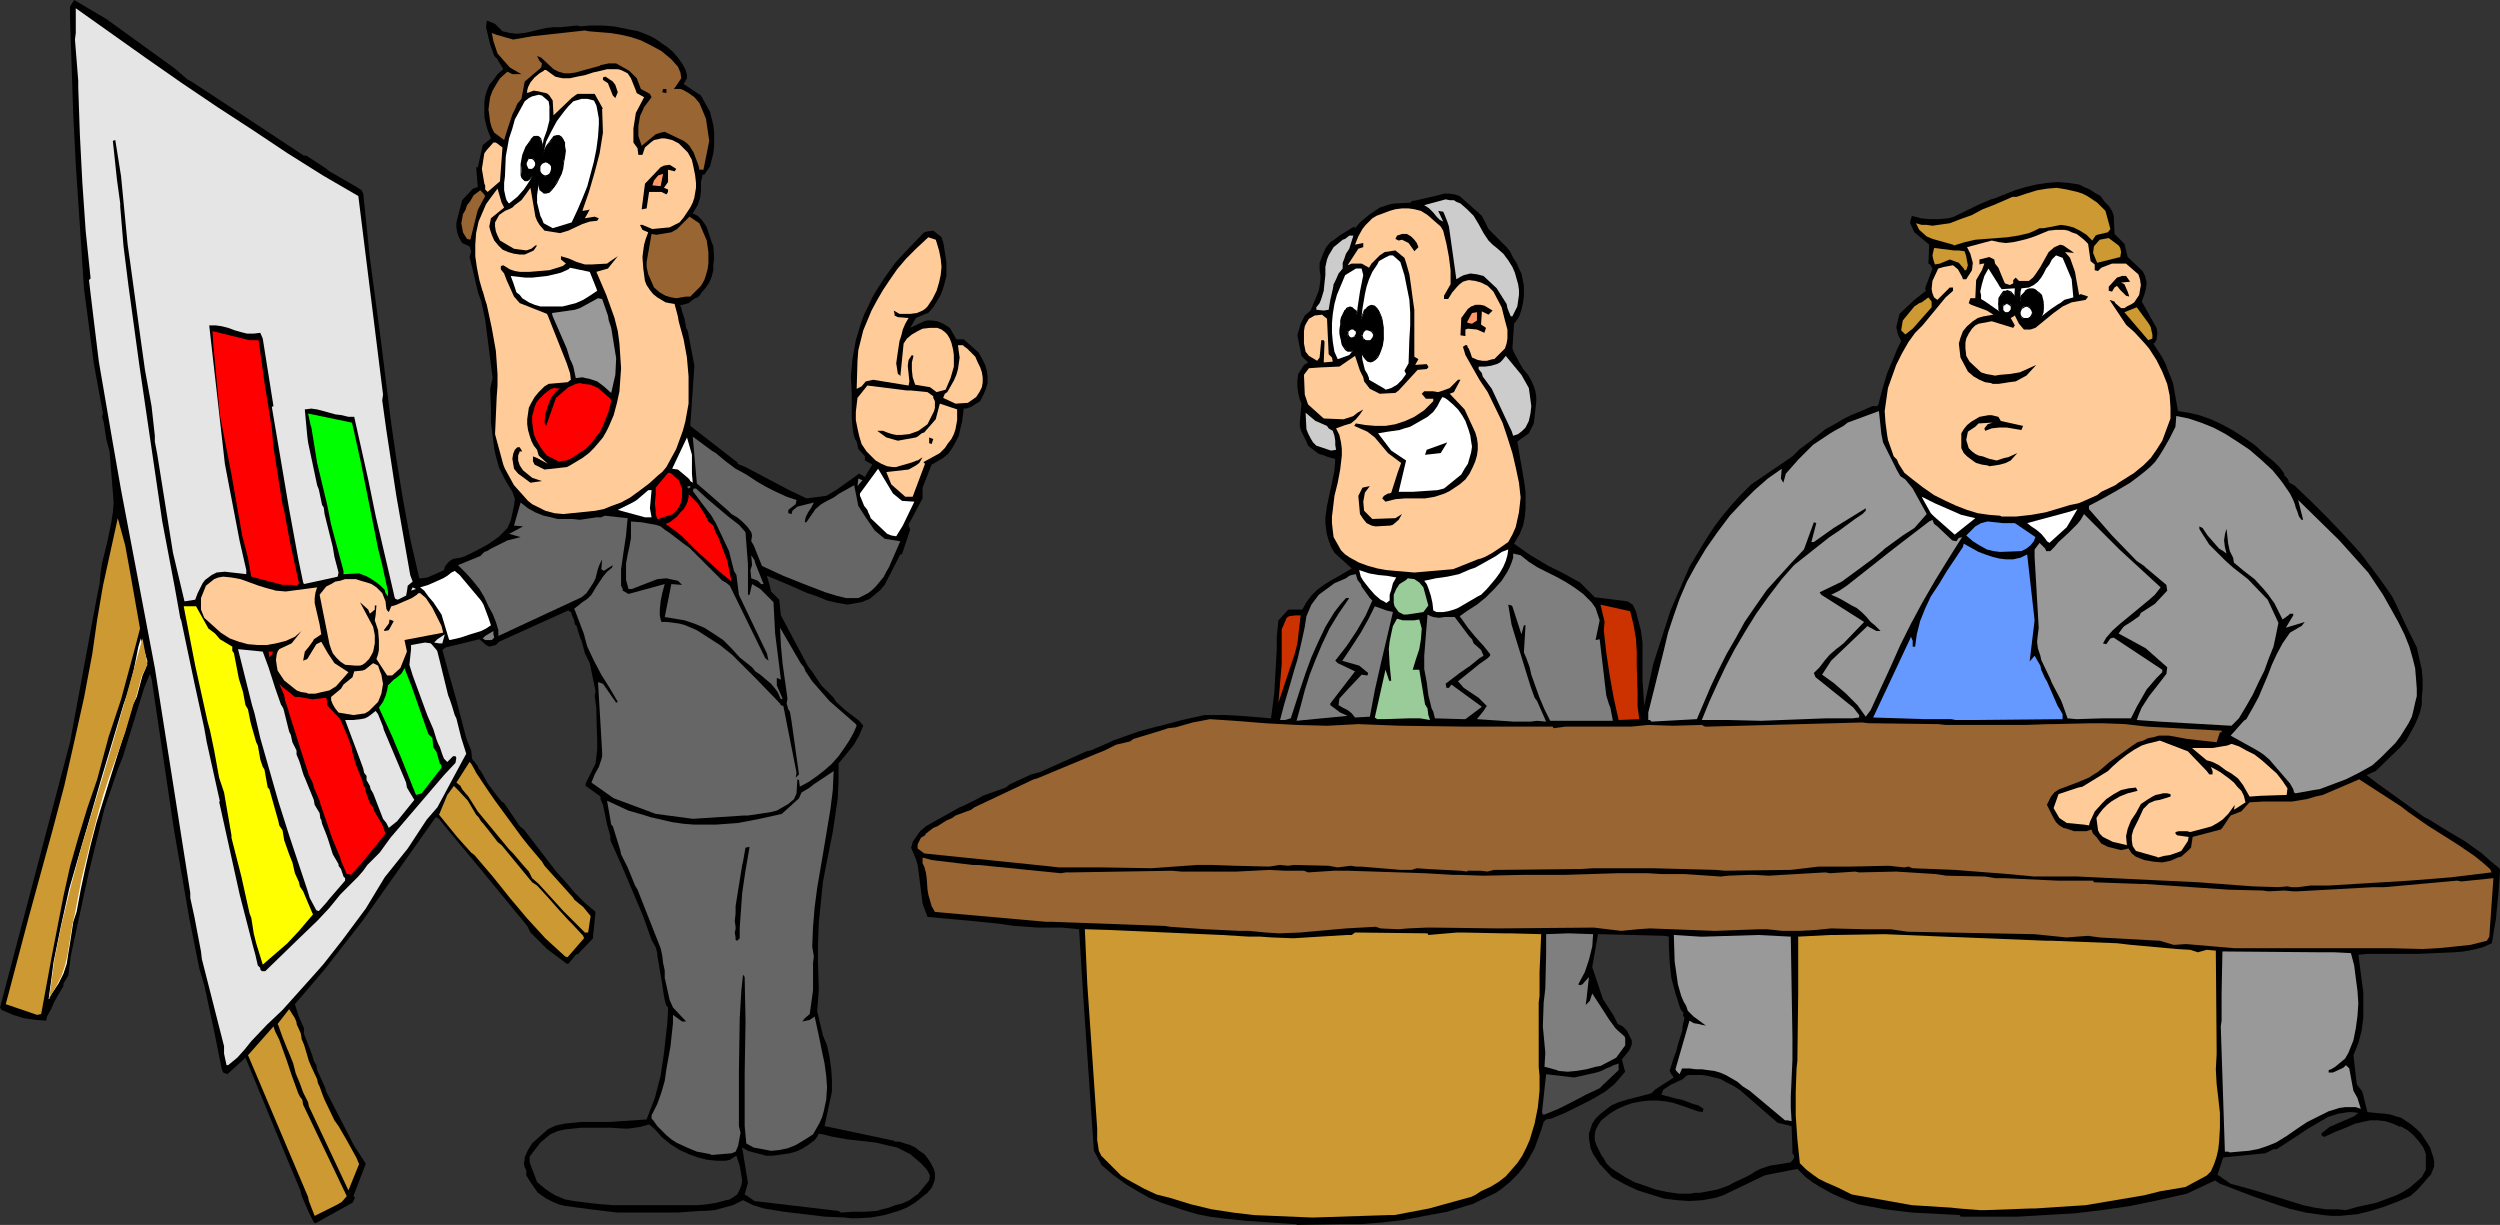 <?xml version="1.0" encoding="UTF-8" standalone="no"?>
<svg
   version="1.0"
   width="129.766mm"
   height="63.583mm"
   id="svg141"
   sodipodi:docname="Presenter 26.wmf"
   xmlns:inkscape="http://www.inkscape.org/namespaces/inkscape"
   xmlns:sodipodi="http://sodipodi.sourceforge.net/DTD/sodipodi-0.dtd"
   xmlns="http://www.w3.org/2000/svg"
   xmlns:svg="http://www.w3.org/2000/svg">
  <rect width="100%" height="100%" fill="#333333" stroke="none"/>
  <sodipodi:namedview
     id="namedview141"
     pagecolor="#ffffff"
     bordercolor="#000000"
     borderopacity="0.25"
     inkscape:showpageshadow="2"
     inkscape:pageopacity="0.0"
     inkscape:pagecheckerboard="0"
     inkscape:deskcolor="#d1d1d1"
     inkscape:document-units="mm" />
  <defs
     id="defs1">
    <pattern
       id="WMFhbasepattern"
       patternUnits="userSpaceOnUse"
       width="6"
       height="6"
       x="0"
       y="0" />
  </defs>
  <path
     style="fill:#000000;fill-opacity:1;fill-rule:evenodd;stroke:none"
     d="m 61.57,239.829 -0.97,-1.939 -1.454,-3.394 -0.162,-0.808 -2.909,-6.949 -7.918,-19.232 -3.555,3.232 -0.808,-0.323 -0.323,-0.808 -1.454,-7.272 -1.939,-9.05 -0.97,-3.232 -1.939,-9.697 -3.07,-17.777 -4.363,-29.413 -0.323,-0.97 -1.131,2.747 -4.202,13.575 -0.97,2.424 -2.586,7.596 -3.07,12.444 -3.555,16.484 -0.485,3.879 -0.97,1.616 v 0.485 l -0.97,1.616 -0.808,1.454 -0.646,1.454 -0.808,1.454 -0.162,0.808 L 6.949,200.073 4.686,199.75 2.586,199.103 0.323,198.133 0,197.649 13.736,145.61 v 0 l 5.171,-27.958 0.646,-3.232 0.162,-1.939 0.323,-2.101 0.97,-3.879 0.808,-3.879 0.323,-2.101 0.162,-1.939 -0.808,-10.02 -0.646,-2.424 -0.485,-3.232 -0.323,-1.131 0.162,-0.646 -1.778,-9.697 -1.293,-9.858 -0.646,-4.848 -0.323,-4.848 -0.323,-5.01 -0.323,-4.848 -0.646,-9.697 -0.485,-9.535 -0.323,-9.535 -0.323,-9.535 V 1.293 L 14.544,0 l 6.302,3.717 13.413,9.697 2.424,2.101 1.131,0.646 5.171,3.394 16.645,10.989 h 0.485 l 3.717,2.424 0.808,0.646 5.333,3.071 0.97,0.646 0.323,0.646 1.293,12.606 2.101,15.676 1.939,15.676 1.131,7.919 1.293,7.919 1.454,7.919 1.778,7.757 h 0.485 l 1.131,-0.162 2.909,-1.293 0.323,-0.162 0.162,-0.646 0.485,-0.646 0.485,-0.485 0.485,-0.323 0.485,-0.162 1.131,-0.162 0.97,-0.323 2.262,-1.131 2.101,-1.131 2.101,-1.454 1.778,-1.778 0.646,-1.454 0.323,-1.454 0.323,-1.454 0.162,-1.454 -0.485,-1.293 -1.454,-2.424 -0.162,-0.323 -0.97,-1.939 -0.323,-1.131 -0.323,-1.131 -0.323,-1.454 -0.646,-5.172 v -2.747 l -0.162,-3.879 0.485,-2.101 -1.454,-11.474 -0.808,-3.717 -0.323,-0.808 -0.323,-0.97 -0.97,-4.202 -0.646,-2.586 0.323,-1.131 -0.323,-0.97 -1.454,-0.646 -0.646,-1.131 -0.323,-0.97 -0.162,-0.97 v -0.97 l 1.131,-4.363 2.101,-2.263 0.97,-0.323 -0.323,-3.879 h 0.323 l 0.97,-4.363 1.616,-1.293 -0.323,-0.808 -0.323,-0.808 -0.162,-0.485 -0.162,-0.646 -0.323,-1.454 V 22.141 21.171 20.04 l 0.162,-1.131 0.323,-1.131 0.485,-1.131 0.808,-0.97 0.808,-1.131 1.131,-0.97 -0.97,-1.616 -0.162,-0.323 -0.646,-0.646 -0.808,-2.263 -0.808,-3.394 0.162,-1.293 1.616,0.646 1.454,1.454 1.454,0.323 1.293,0.162 1.616,-0.162 1.454,-0.323 1.293,-0.323 1.454,-0.323 1.454,-0.162 h 1.454 l 3.07,-0.323 0.808,0.162 1.778,-0.162 h 2.424 l 2.262,0.162 2.424,0.485 2.424,0.485 2.424,0.97 1.131,0.646 1.131,0.808 0.97,0.646 1.131,0.97 0.97,1.131 0.808,1.131 0.646,1.131 0.323,1.131 v 0.646 l -0.646,1.131 3.394,2.263 1.778,3.232 0.323,1.293 0.323,1.293 0.162,1.454 v 1.293 1.293 l -0.162,1.454 -0.323,1.293 -0.323,1.293 -1.131,1.616 h -0.323 l -0.323,1.454 v 1.616 l -0.162,1.454 -0.485,1.454 -0.485,0.808 -0.485,0.808 0.97,0.485 0.646,0.646 0.646,0.808 0.485,0.808 0.646,1.939 0.323,0.97 0.323,0.808 0.162,2.424 -0.162,1.131 v 1.131 l -0.323,1.293 -0.485,1.131 -0.646,0.97 -0.97,1.131 -0.162,0.323 -0.162,0.162 -0.323,0.323 -0.485,0.162 -0.485,0.323 -0.808,0.646 -1.778,0.485 0.323,0.323 0.162,0.808 0.485,1.454 0.323,1.778 0.323,0.646 1.293,6.788 -0.808,11.798 9.373,7.272 -0.162,0.162 1.616,0.646 8.565,4.525 3.394,1.616 3.878,-0.485 1.939,-1.131 4.525,-3.232 1.131,0.646 1.454,-2.424 -1.454,-0.808 v -0.808 l -1.293,-1.454 -0.162,-0.808 -0.162,-0.646 -0.323,-0.485 -0.323,-1.131 -0.162,-1.131 -0.162,-2.101 v -2.263 -2.263 l -0.162,-3.394 0.323,-3.555 0.323,-1.778 0.323,-1.778 0.485,-1.616 0.485,-1.616 0.646,-1.778 0.808,-1.616 0.808,-1.778 0.97,-1.616 1.131,-1.778 1.131,-1.616 1.293,-1.778 1.454,-1.616 4.202,-4.363 0.646,-0.162 1.131,-0.162 1.616,1.293 0.323,0.97 0.162,0.808 0.485,3.232 v 2.586 l -0.323,1.293 -0.323,1.131 -0.485,1.293 -0.646,1.131 -0.808,1.293 -1.131,1.293 v -0.162 l -2.262,0.97 -1.131,1.939 2.747,-1.293 0.646,-0.162 h 0.646 l 1.293,0.162 1.131,0.485 1.293,0.808 1.131,1.939 0.162,0.323 h 1.454 l 2.909,2.586 0.646,1.131 0.646,1.293 0.323,1.131 0.162,1.131 v 1.293 l -0.323,1.131 -0.485,1.131 -0.646,1.293 -1.778,1.131 -0.97,0.323 h -0.485 l -0.162,1.293 -0.162,1.293 -0.323,1.293 -0.323,1.454 -0.646,1.293 -0.646,1.131 -0.808,1.131 -0.97,0.808 -1.939,1.131 -0.323,0.162 -1.778,4.525 v 2.101 l -2.747,5.172 0.323,0.97 -1.616,4.848 h -0.323 l -3.07,5.98 -0.808,0.97 -2.101,1.778 -1.616,0.646 -2.747,0.485 -1.939,-0.323 -2.101,-0.485 -1.939,-0.808 -1.939,-0.646 -4.04,-1.778 -3.878,-1.616 0.646,2.263 0.162,0.808 1.616,1.616 0.323,3.071 5.333,10.02 0.646,0.808 0.97,1.454 0.97,1.454 2.424,2.424 0.485,0.808 1.778,1.616 2.747,2.101 0.808,0.97 -0.808,1.939 -1.131,1.939 -1.454,1.778 -1.454,1.778 v 3.394 l -0.162,3.394 -0.485,3.394 -0.485,3.232 -0.646,3.232 -0.646,3.232 -0.646,3.394 -0.323,3.232 -0.485,4.687 -0.162,4.525 v 3.232 l 0.162,5.333 -0.162,2.263 -0.162,1.939 0.485,2.101 0.646,2.747 0.808,1.939 0.485,2.263 0.323,2.263 0.162,2.263 v 2.263 l -1.454,6.788 13.736,2.909 v 0.162 h 0.97 l 0.97,0.323 1.131,0.323 0.97,0.485 0.808,0.646 0.97,0.646 0.646,0.808 0.646,0.97 0.323,0.646 0.323,0.646 0.162,0.646 v 0.646 0.485 l -0.162,0.646 -0.485,1.131 -0.808,0.97 -0.808,0.646 -1.616,1.293 -1.616,0.97 -1.616,0.646 -2.747,0.808 -2.586,0.485 -2.586,0.162 h -1.454 l -1.293,-0.162 -3.878,-0.162 -8.08,-0.97 -1.939,-0.323 -1.939,-0.323 -2.101,-0.646 -1.939,-0.97 -0.97,0.485 -0.97,0.485 -1.778,0.485 -1.778,0.485 -1.778,0.162 h -0.97 l -4.525,0.323 h -8.242 -0.97 -2.747 l -5.333,-0.646 -1.131,-0.162 -1.293,-0.162 -2.424,-0.323 -1.293,-0.323 -1.131,-0.485 -1.293,-0.646 -1.131,-0.808 -0.485,-0.323 -0.808,-1.131 -0.97,-1.454 -0.485,-0.808 v -0.97 l -0.323,-0.646 -0.162,-0.808 0.162,-0.646 v -0.485 l 0.646,-1.454 0.808,-1.293 3.07,-2.747 0.97,-0.485 0.808,-0.323 1.616,-0.323 1.616,-0.162 1.616,-0.162 h 1.293 4.202 l 7.272,-0.485 0.808,-2.101 0.808,-2.101 1.131,-4.363 0.646,-4.363 0.485,-4.363 0.162,-1.293 0.162,-2.747 v -0.646 l -0.323,-0.323 -0.323,-1.131 -0.162,-0.808 -0.323,-2.263 -0.97,-5.656 v -0.485 l -0.323,-1.131 -0.808,-1.454 -1.616,-4.525 -0.323,-0.808 -4.04,-9.535 -2.101,-4.687 v -0.808 l -0.646,-2.263 -0.808,-3.879 -0.485,-1.131 v -0.485 l -2.909,-2.101 v -0.485 l 1.939,-3.879 0.323,-2.747 v -0.808 -0.97 l -0.162,-5.333 v -0.97 l -0.323,-2.424 0.162,-0.97 -1.131,-5.495 -0.97,-1.939 -0.162,-0.646 -0.485,-1.778 -0.162,-0.323 -0.323,-0.97 -0.485,-1.616 -0.323,-0.323 -0.162,-0.808 -0.485,-1.131 v -0.323 l -0.646,-0.485 -13.574,6.141 -0.646,0.646 -1.293,0.323 -0.646,-0.323 -1.293,-1.131 -0.646,0.162 -5.979,1.454 -0.646,0.485 1.293,4.687 1.293,4.525 2.101,8.08 0.97,2.424 0.162,1.616 1.131,1.454 0.162,0.485 0.323,0.323 0.485,0.808 0.97,1.778 1.939,2.586 0.808,0.97 0.485,0.323 3.07,4.525 0.808,0.646 3.232,4.202 3.232,4.202 1.778,1.939 1.778,2.101 1.939,1.939 2.101,1.778 -0.485,4.687 v 0.485 l -3.07,3.232 -0.162,-0.162 -1.616,1.939 h -0.323 l -3.878,-2.909 -3.232,-3.232 -0.646,-1.293 -9.696,-11.798 -6.464,-7.757 -1.131,-1.454 -0.646,-0.323 -14.382,20.363 -7.434,9.535 -5.818,6.788 0.646,2.101 0.323,0.808 0.808,1.778 v 1.131 l 1.616,4.202 0.323,1.131 0.485,0.808 0.162,0.97 1.616,3.555 0.162,0.646 5.494,10.666 2.101,3.232 0.162,0.323 -2.424,6.303 0.323,0.323 -0.485,0.97 -7.272,4.04 z"
     id="path1" />
  <path
     style="fill:#cc9932;fill-opacity:1;fill-rule:evenodd;stroke:none"
     d="m 61.731,238.536 -1.131,-2.909 -0.162,-0.808 -11.635,-27.474 -0.162,-0.323 5.01,-5.656 0.323,0.97 0.808,1.616 1.454,4.04 0.97,2.909 1.293,3.555 0.323,0.646 0.485,0.646 0.162,0.97 8.403,17.615 0.162,0.323 -0.97,1.131 -0.808,0.485 z"
     id="path2" />
  <path
     style="fill:#000000;fill-opacity:1;fill-rule:evenodd;stroke:none"
     d="m 253.873,240.152 -4.686,-0.323 -4.686,-0.323 -4.686,-0.485 -2.424,-0.323 -2.424,-0.485 -2.262,-0.646 -2.424,-0.808 -2.424,-0.808 -2.424,-0.97 -2.262,-1.293 -2.424,-1.454 -2.424,-1.778 -2.262,-1.939 -0.323,-0.646 -1.131,-2.101 -2.101,-30.383 -0.808,-13.09 -3.394,-0.323 h -4.686 l -4.525,-0.323 -3.555,-0.485 -4.848,-0.485 -8.726,-0.808 -0.485,-1.293 -0.485,-1.293 -0.323,-2.586 -0.323,-2.586 -0.323,-2.424 -0.323,-1.131 -0.97,-2.263 0.162,-0.485 0.162,-0.646 0.646,-0.97 0.808,-1.131 1.131,-0.97 1.131,-0.646 5.494,-3.071 0.808,-0.323 2.909,-1.454 0.808,-0.485 4.525,-1.616 0.808,-0.646 4.202,-1.939 0.646,-0.162 1.131,-0.323 9.05,-4.04 0.808,-0.162 3.717,-1.616 0.646,-0.323 5.01,-1.778 3.555,-0.97 0.808,-0.162 4.202,-1.131 1.454,-0.323 1.454,-0.323 1.454,-0.323 h 1.454 2.909 l 2.909,0.162 5.818,0.485 0.646,-5.01 0.485,-8.565 v -2.424 l 0.323,-3.232 1.939,-2.101 h 2.747 l 0.808,-1.454 0.97,-1.293 1.131,-1.131 1.293,-0.97 1.293,-0.808 1.454,-0.808 2.747,-1.616 -3.394,-3.071 -0.646,-1.131 -0.485,-1.293 -0.323,-1.131 -0.162,-0.97 -0.162,-1.293 v -1.131 l 0.323,-2.263 0.485,-2.263 0.485,-2.263 0.485,-2.424 0.162,-2.263 -0.646,-0.162 -0.646,-0.162 -1.293,-0.485 -0.646,-0.162 -0.646,-0.485 -0.646,-0.485 -0.808,-0.646 v 0 l -0.323,-0.808 -0.485,-0.97 -0.485,-0.97 -0.323,-0.97 v -0.97 l 0.323,-3.555 -0.323,-0.808 -0.323,-1.293 -0.162,-1.293 v -1.131 l 0.162,-1.293 1.131,-1.778 0.808,-0.485 -1.293,-1.293 -0.808,-4.04 0.646,-2.263 0.808,-1.616 1.131,-0.97 0.808,-1.939 0.808,-1.939 0.162,-0.97 0.162,-1.131 v -0.97 l -0.162,-0.97 v -1.454 l 0.808,-2.101 0.485,-0.97 0.808,-0.97 0.97,-0.646 0.808,-0.646 2.909,-1.778 0.162,0.323 0.97,-1.131 0.97,-0.808 0.97,-0.808 0.97,-0.646 0.97,-0.646 0.97,-0.323 0.97,-0.323 0.97,-0.162 3.07,-0.162 0.323,-0.323 0.97,-0.162 2.101,-0.485 2.101,-0.485 1.131,-0.323 h 0.97 l 1.131,0.162 0.97,0.323 4.363,3.879 1.293,2.586 3.555,3.555 0.646,0.808 0.646,1.293 0.646,0.97 0.485,1.131 0.485,0.97 0.485,2.424 v 1.939 l -0.162,1.293 -0.323,1.454 -0.485,1.454 -0.485,0.646 -0.485,0.646 -0.323,4.848 0.323,0.808 1.131,2.101 0.646,1.131 0.97,1.131 0.646,1.131 0.485,1.131 0.323,0.97 0.162,1.131 v 0.97 l -0.485,4.202 -0.97,1.939 -2.262,1.616 0.485,2.909 0.485,2.747 0.485,2.909 0.162,1.454 v 1.454 1.778 l -0.162,1.616 -0.323,1.616 -0.646,1.616 -1.131,1.939 3.232,2.263 3.232,1.939 3.232,1.616 3.232,1.778 2.909,2.909 6.464,0.808 0.97,0.646 0.646,1.293 0.323,1.293 0.646,2.424 0.323,2.424 v 2.586 4.848 l 0.162,2.424 0.162,2.586 1.778,-8.242 3.394,-10.505 3.717,-8.565 2.424,-4.04 1.293,-2.101 1.293,-1.939 1.616,-2.101 1.616,-1.939 1.778,-1.939 2.101,-2.101 8.08,-5.495 1.454,-1.454 1.778,-1.293 1.616,-1.293 1.616,-1.293 1.778,-0.97 1.616,-0.97 1.616,-0.808 1.616,-0.646 2.586,-1.131 h 0.808 l 0.323,-0.162 0.808,-3.071 0.97,-3.232 1.293,-3.071 0.646,-1.616 0.808,-1.616 -0.646,-1.293 -0.323,-1.454 0.646,-2.586 2.909,-2.747 2.262,-1.778 -0.162,-0.485 1.454,-3.879 -0.485,-0.808 -0.323,-0.162 0.162,-3.717 -2.909,-2.424 -0.808,-1.778 v -0.323 l 0.323,-1.131 1.778,0.485 1.778,0.162 h 1.778 l 1.778,-0.162 1.131,-0.323 5.333,-2.586 0.808,-0.323 1.131,-0.485 0.646,-0.162 4.04,-1.616 2.101,-0.646 2.101,-0.485 2.101,-0.323 2.101,-0.162 2.101,0.162 2.101,0.323 0.97,0.485 1.131,0.485 0.97,0.646 1.131,0.646 0.808,1.131 0.808,0.808 0.646,0.97 0.323,0.97 0.162,3.555 1.939,1.939 0.646,2.586 2.909,2.747 0.485,0.97 0.323,1.293 -0.162,1.293 -0.323,1.131 -0.485,1.293 2.909,5.172 0.162,0.97 -0.162,1.293 -0.323,0.646 -0.323,0.162 1.778,2.747 0.646,1.293 0.485,1.293 0.646,1.616 0.323,0.808 0.97,5.495 2.101,0.323 2.101,0.485 2.262,0.808 2.101,0.97 2.101,1.131 2.262,1.454 2.101,1.454 2.101,1.939 1.616,1.293 1.293,1.293 0.808,1.131 v 0.323 l 0.646,0.646 0.162,0.323 0.162,0.485 0.97,0.485 3.394,3.232 3.394,3.394 3.232,3.394 3.07,3.394 3.878,5.172 2.262,3.232 0.485,0.97 2.747,5.818 0.323,0.646 1.293,2.586 0.162,0.808 0.808,3.555 0.162,1.939 v 1.778 l -0.162,1.616 v 1.454 l -0.323,1.454 -0.485,1.293 -0.646,1.454 -0.808,1.454 -0.808,1.454 -1.131,1.293 -4.848,4.687 -1.778,0.808 2.101,1.616 9.211,6.626 0.97,0.485 3.394,2.101 3.555,2.101 3.394,2.424 1.616,1.454 1.778,1.454 0.162,0.485 -0.323,4.363 -0.485,5.01 -0.808,4.848 -1.778,0.808 -1.939,0.485 -1.778,0.323 -1.778,0.162 -7.272,0.323 h -9.858 l -1.778,0.162 0.646,5.01 0.323,2.424 v 2.424 2.424 l -0.323,2.586 -0.646,2.424 -0.97,2.424 0.646,5.656 0.323,0.485 0.646,0.808 0.162,0.323 0.97,3.879 1.454,0.162 1.939,0.162 1.131,0.162 0.97,0.323 1.131,0.323 0.97,0.646 0.97,0.646 1.131,0.97 0.808,0.808 0.646,0.97 0.646,0.97 0.485,0.808 0.323,0.97 0.323,0.97 0.162,0.808 v 0.97 l -0.323,0.808 -0.323,0.808 -0.646,0.646 -0.646,0.808 -1.293,1.454 -1.454,1.293 -2.586,1.131 -2.586,0.97 -2.586,0.808 -2.586,0.646 -1.778,0.162 -1.616,0.162 h -1.778 l -1.616,-0.162 -3.394,-0.485 -3.394,-0.808 -3.394,-1.131 -3.232,-1.131 -3.394,-1.293 -3.394,-1.293 -0.97,-0.646 -5.494,2.586 -5.656,1.293 -5.494,1.131 -5.494,0.808 -5.494,0.646 -5.656,0.323 -5.494,0.323 h -5.494 -5.656 l -0.162,-0.323 -9.373,-0.485 -5.333,-0.646 -2.586,-0.485 -2.586,-0.485 -2.586,-0.97 -2.586,-1.131 -2.586,-1.454 -1.293,-0.808 -1.293,-0.97 -1.616,-1.616 -5.818,1.131 -0.646,0.162 -8.08,3.879 -1.454,0.485 -2.586,0.485 -2.586,0.162 -2.424,-0.162 -2.586,-0.323 -2.586,-0.808 -2.586,-0.808 -2.424,-1.131 -2.586,-1.454 -2.424,-2.586 -0.646,-0.97 -0.646,-0.97 -0.485,-1.131 -0.162,-0.97 -0.162,-0.97 v -0.97 l 0.323,-0.97 0.323,-0.97 0.646,-0.97 0.808,-0.808 0.808,-0.646 1.454,-1.131 1.454,-0.646 1.616,-0.485 4.363,-1.131 0.485,-0.162 0.646,-0.646 1.454,-0.97 2.262,-1.454 -0.485,-0.646 -0.162,-0.323 -0.162,-0.323 0.808,-2.586 0.485,-1.293 0.323,-1.293 0.808,-2.586 0.162,-1.293 0.323,-1.293 -0.323,-0.646 0.162,-0.323 -0.646,-0.808 -0.485,-1.616 -0.485,-1.454 -0.808,-3.071 -0.323,-3.071 -0.162,-3.071 v -1.939 l -0.97,-0.162 -12.928,-0.323 -1.131,6.464 2.101,6.303 2.101,3.232 0.323,0.646 0.485,0.97 0.97,0.485 0.808,0.808 0.485,0.97 0.485,0.97 v 0.808 l -0.485,1.131 -1.454,1.778 0.485,1.939 0.162,0.485 -2.101,2.424 -1.778,1.454 -2.747,1.616 -2.586,1.293 -2.586,1.293 -2.747,1.131 -0.97,0.162 -0.485,0.485 -0.485,1.616 -0.646,1.778 -0.646,1.778 -0.97,1.778 -0.97,1.616 -1.293,1.616 -1.616,1.616 -1.778,1.454 -0.97,0.646 -4.686,2.263 -0.646,0.162 v 0 l -4.202,1.293 -4.363,0.808 -4.202,0.808 -4.202,0.485 -4.04,0.323 h -4.363 l -8.403,0.162 v -0.162 z"
     id="path3" />
  <path
     style="fill:#323232;fill-opacity:1;fill-rule:evenodd;stroke:none"
     d="m 164.509,237.566 -16.483,-1.939 -1.616,-1.131 -0.323,-0.162 0.646,-2.263 -1.131,-6.949 1.131,0.646 1.131,0.323 1.293,0.323 1.131,0.323 h 1.293 l 1.131,-0.162 2.262,-0.323 1.131,-0.323 1.131,-0.485 1.293,-0.808 1.293,-0.97 0.485,-0.646 0.323,-0.646 1.454,0.323 1.293,0.323 2.747,0.485 1.454,0.162 1.454,0.162 2.747,0.323 2.747,0.646 1.454,0.323 1.293,0.646 1.293,0.646 1.131,0.97 1.131,0.97 1.131,1.293 0.485,0.97 -0.162,0.97 -2.262,2.747 -0.323,0.162 -1.293,0.97 -1.454,0.646 -1.293,0.323 -1.293,0.485 -1.293,0.323 -1.131,0.323 -2.424,0.162 h -2.262 l -2.262,0.162 z"
     id="path4" />
  <path
     style="fill:#323232;fill-opacity:1;fill-rule:evenodd;stroke:none"
     d="m 120.23,236.435 -1.939,-0.162 -1.778,-0.162 -3.878,-0.485 -1.778,-0.323 -1.939,-0.808 -0.808,-0.485 -0.97,-0.646 -0.808,-0.646 -0.97,-0.808 -1.454,-3.879 v -1.131 l 2.101,-2.747 1.939,-1.616 1.454,-0.646 1.454,-0.323 1.616,-0.162 1.454,-0.162 h 3.07 2.909 l 2.586,0.162 h 0.808 l 2.262,-0.323 1.778,-0.485 0.808,0.646 0.808,0.808 0.808,0.97 1.778,1.454 1.778,1.131 1.778,0.808 1.778,0.646 1.939,0.485 1.778,0.162 h 1.778 l 0.808,-0.162 0.97,-0.646 0.323,-0.162 0.646,1.939 0.323,1.939 0.162,0.97 -0.162,0.97 -0.323,0.808 -0.485,0.97 -1.454,0.97 -0.808,0.162 -1.778,0.485 -1.939,0.323 -1.939,0.162 h -1.939 -4.686 z"
     id="path5" />
  <path
     style="fill:#cc9932;fill-opacity:1;fill-rule:evenodd;stroke:none"
     d="m 257.429,238.859 -11.474,-0.485 -4.04,-0.485 -4.202,-0.646 -4.04,-0.97 -2.101,-0.646 -2.101,-0.646 -2.586,-0.646 -2.424,-1.131 -3.232,-1.778 -1.293,-0.808 -3.878,-3.879 -0.485,-0.97 -0.162,-1.131 -0.162,-0.97 v -1.131 -1.131 l -1.939,-28.282 -0.485,-10.828 5.171,0.162 3.555,0.162 18.099,0.808 5.333,0.323 h 2.262 l 2.262,0.162 4.202,0.162 10.504,-0.646 h 0.97 l 0.646,-0.485 14.221,0.162 0.162,0.323 5.656,-0.485 h 0.808 l 8.242,0.162 h 1.293 l 6.141,0.162 -0.323,7.434 v 0.808 3.879 l -0.162,1.293 v 12.606 l 0.162,1.778 v 2.909 l -0.323,3.232 -0.646,3.232 -0.485,1.616 -0.485,1.616 -0.646,1.454 -0.808,1.616 -0.97,1.454 -1.131,1.293 -1.131,1.293 -1.454,1.131 -1.616,0.97 -1.778,0.808 -0.97,0.646 -0.97,0.485 -0.646,0.162 -7.595,2.101 -6.787,1.293 h -0.97 z"
     id="path6" />
  <path
     style="fill:#cc9932;fill-opacity:1;fill-rule:evenodd;stroke:none"
     d="m 68.357,233.526 -7.757,-16.484 -0.162,-0.808 -0.97,-1.939 -0.646,-1.778 -0.808,-1.939 -0.485,-1.939 -0.97,-2.424 -0.162,-0.323 -0.323,-0.808 -0.323,-0.808 -0.323,-0.808 -0.808,-2.263 -0.162,-0.323 2.262,-2.909 1.131,1.778 0.323,0.808 v 0.323 l 0.808,1.778 0.162,0.808 v 0.323 l 0.485,1.131 0.162,0.485 0.808,2.747 0.485,1.131 1.131,2.424 0.162,0.808 0.323,0.646 0.646,1.778 0.323,0.808 1.939,4.04 0.808,1.131 1.778,3.071 1.778,3.232 0.323,0.808 0.162,0.323 z"
     id="path7" />
  <path
     style="fill:#cc9932;fill-opacity:1;fill-rule:evenodd;stroke:none"
     d="m 384.284,237.081 -1.454,-0.162 -7.757,-0.485 -11.797,-2.101 -1.293,-0.646 -1.293,-0.646 -2.586,-1.131 -1.293,-0.646 -1.131,-0.808 -1.293,-0.97 -1.293,-1.293 -0.485,-4.687 -0.323,-4.687 v -4.525 l 0.162,-4.687 0.162,-1.454 0.162,-13.252 v -0.97 -0.808 -6.464 -2.909 l 6.302,-0.323 h 1.131 l 9.534,-0.162 11.635,0.485 20.2,0.808 h 0.97 l 12.766,0.485 2.747,0.323 8.888,0.808 2.747,0.162 1.454,0.485 1.778,-0.485 1.778,0.162 0.162,19.555 v 0.808 l -0.162,2.909 0.162,2.909 0.323,2.747 0.323,2.909 v 2.909 l -0.162,2.747 -0.162,1.454 -0.323,1.454 -0.485,1.454 -0.646,1.454 -0.808,0.808 -4.202,2.263 -4.848,0.808 -3.232,0.808 -11.474,1.939 -9.858,0.646 h -0.808 l -8.888,0.323 h -1.293 z"
     id="path8" />
  <path
     style="fill:#323232;fill-opacity:1;fill-rule:evenodd;stroke:none"
     d="m 456.358,237.243 -2.262,-0.323 -2.262,-0.485 -4.686,-1.454 -4.848,-1.454 -2.262,-0.646 -2.424,-0.646 -2.586,-1.778 1.131,-3.394 8.242,-0.808 1.616,-0.808 h 0.646 l 4.202,-2.747 1.939,-1.293 1.939,-1.131 1.939,-1.131 1.939,-0.646 1.131,-0.162 0.97,-0.162 h 0.808 l 1.131,0.162 -0.808,0.646 -4.848,2.101 -1.616,1.293 0.162,0.485 0.485,0.162 2.101,-0.97 0.808,-0.323 1.616,-0.646 1.454,-0.646 1.454,-0.323 1.454,-0.323 h 1.616 l 1.454,0.162 1.454,0.485 1.454,0.646 v -0.162 l 1.454,0.808 1.131,0.97 1.131,1.293 0.808,1.131 0.485,1.293 v 3.071 l -0.808,1.454 -1.293,1.131 -1.131,0.97 -1.293,0.808 -1.293,0.646 -1.293,0.485 -2.586,0.97 -3.717,0.808 -2.262,0.646 -1.616,-0.162 z"
     id="path9" />
  <path
     style="fill:#323232;fill-opacity:1;fill-rule:evenodd;stroke:none"
     d="m 331.603,234.172 h -2.262 l -2.262,-0.323 -2.262,-0.485 -2.262,-0.808 -1.939,-0.646 -1.778,-0.97 -1.778,-1.131 -0.97,-0.646 -0.97,-0.97 -0.323,-0.646 -0.646,-0.97 -0.485,-0.97 -0.485,-0.97 -0.323,-0.97 v -0.97 l 0.162,-0.97 0.485,-0.97 0.646,-0.97 1.616,-1.293 1.616,-0.97 1.454,-0.646 1.454,-0.485 1.778,-0.323 1.616,-0.162 h 1.616 l 1.454,0.162 1.616,0.323 1.454,0.485 3.232,1.131 0.97,0.162 0.162,-0.646 -0.97,-0.646 -1.131,-0.323 -2.101,-0.808 -0.97,-0.162 -1.131,-0.323 -1.939,-0.485 0.323,-0.97 1.454,-0.97 2.424,-1.131 0.646,-0.646 0.485,-0.162 h 1.293 1.293 l 1.131,0.162 1.293,0.323 1.293,0.323 1.131,0.646 1.293,0.646 1.293,0.808 7.434,6.464 2.747,0.646 0.162,4.363 v 0.97 l 0.323,0.485 v 0.485 l -0.646,0.808 -1.939,0.323 -2.101,0.323 -1.939,0.646 -0.97,0.485 -0.97,0.646 -0.97,0.485 -2.424,1.131 -0.808,0.485 -2.262,0.808 -3.394,0.646 h -0.97 z"
     id="path10" />
  <path
     style="fill:#666666;fill-opacity:1;fill-rule:evenodd;stroke:none"
     d="m 139.299,226.415 -2.586,-0.485 -1.939,-0.808 -2.101,-0.97 -0.97,-0.646 -0.97,-0.808 -0.808,-0.808 -0.97,-0.97 -0.808,-1.131 -0.323,-0.323 v -0.646 l 1.131,-2.263 0.808,-2.263 0.646,-2.263 0.323,-2.263 0.808,-4.525 0.485,-4.525 v -1.616 l 1.778,1.293 h 0.808 l -2.586,-2.747 -0.646,-1.454 -0.323,-1.454 -0.646,-2.909 v -1.454 l -0.323,-1.454 -0.162,-1.454 -0.323,-1.454 -4.525,-11.474 -0.485,-0.808 -1.454,-3.555 -0.323,-0.646 -0.97,-1.939 -0.162,-0.808 -1.454,-4.687 -0.323,-0.323 -0.808,-4.687 2.101,0.97 2.101,0.97 2.262,0.646 2.101,0.646 2.101,0.485 2.101,0.485 2.262,0.323 2.101,0.162 h 2.101 2.101 l 4.363,-0.323 4.202,-0.808 4.363,-0.97 3.394,-3.071 0.485,-1.131 1.616,-0.97 0.808,-0.646 3.394,-2.263 0.485,-0.323 -0.162,3.717 -0.485,3.879 -1.293,7.757 -1.293,7.596 -0.485,3.717 -0.323,3.879 -0.162,3.879 0.323,1.939 -0.162,1.293 v 1.778 0.808 2.747 l -0.646,4.687 -0.97,0.808 -0.485,0.646 1.454,-0.323 0.97,-0.646 0.97,4.525 0.485,2.424 0.485,2.263 0.323,2.424 0.162,2.263 -0.162,2.424 -0.485,2.263 -0.323,1.131 -0.485,1.131 -0.646,1.131 -0.646,1.131 -1.778,1.131 -1.616,0.97 -1.616,0.646 -1.616,0.323 -1.616,0.162 -1.616,-0.323 -1.778,-0.323 -1.454,-0.808 -0.323,-3.394 v -1.616 -8.727 l 0.162,-9.697 v -0.808 l -0.162,-8.404 -0.323,-0.485 -0.323,3.071 -0.323,5.495 -0.162,10.343 v 10.828 l 0.323,1.293 -0.485,2.586 -0.485,1.131 -0.808,0.323 -3.878,0.323 z"
     id="path11" />
  <path
     style="fill:#999999;fill-opacity:1;fill-rule:evenodd;stroke:none"
     d="m 437.128,225.93 h -0.646 l -0.808,-24.565 0.162,-1.131 v -5.333 l 0.162,-8.242 19.554,0.162 h 0.646 0.808 0.97 l 3.232,0.162 0.646,2.424 0.323,2.586 0.323,2.424 0.162,2.424 -0.162,2.424 -0.323,2.424 -0.485,2.424 -0.97,2.424 -0.646,1.131 -0.97,0.808 -0.97,0.808 -0.808,0.485 -0.485,0.162 v 0.485 h 0.808 l 1.778,-0.808 0.323,-0.162 0.485,-0.485 0.646,0.646 0.808,4.363 0.808,1.454 0.646,2.101 -0.97,-0.323 h -1.131 -0.97 l -1.131,0.162 -2.101,0.646 -1.939,0.97 -2.262,1.131 -1.939,1.293 -2.101,1.454 -2.101,1.293 -0.808,0.323 -0.808,0.323 -1.939,0.646 -1.778,0.323 -1.939,0.162 -1.778,0.162 z"
     id="path12" />
  <path
     style="fill:#999999;fill-opacity:1;fill-rule:evenodd;stroke:none"
     d="m 350.672,219.789 h -0.485 l -6.949,-5.818 -1.293,-0.808 -1.131,-0.97 -1.131,-0.646 -1.131,-0.646 -1.131,-0.485 -1.131,-0.323 -1.293,-0.162 -1.131,-0.162 h -1.131 l -1.293,-0.162 h -1.454 l -0.485,1.131 -0.646,-0.646 -0.162,-0.323 2.747,-9.535 0.808,0.485 0.97,0.162 0.646,0.162 0.808,0.162 -2.424,-1.778 -1.131,-1.131 -0.323,-0.97 -0.485,-0.808 -0.485,-1.131 -0.646,-2.263 -0.646,-4.525 -0.162,-5.172 5.171,0.323 h 0.808 l 10.504,-0.323 6.464,0.323 0.323,19.716 v 4.525 l -0.323,7.111 v 1.454 0.808 l 0.162,2.586 z"
     id="path13" />
  <path
     style="fill:#4c4c4c;fill-opacity:1;fill-rule:evenodd;stroke:none"
     d="m 302.676,218.658 -0.162,-0.485 0.808,-7.434 5.494,0.646 4.363,-0.97 0.97,-0.323 0.97,-0.485 0.808,-0.323 0.646,-0.323 0.97,-0.323 v 0.808 0.485 l -3.07,2.909 -0.646,0.646 -2.747,1.293 -2.747,1.454 -2.586,1.293 -2.747,1.131 z"
     id="path14" />
  <path
     style="fill:#e5e5e5;fill-opacity:1;fill-rule:evenodd;stroke:none"
     d="m 44.44,208.961 -0.485,-2.263 v -1.454 l -4.363,-17.131 -0.162,-1.454 -1.293,-6.788 -0.808,-3.717 v -0.97 l -1.454,-9.212 -1.293,-8.242 -4.202,-26.666 -6.626,-34.908 -1.616,-9.212 -2.747,-15.999 -0.97,-7.919 -0.97,-8.08 0.323,-0.323 -0.97,-9.373 -0.646,-9.373 -0.485,-9.373 -0.323,-9.373 v -1.293 l -0.646,-8.08 0.162,-1.293 V 1.616 l 13.898,9.858 6.949,4.848 6.949,4.687 6.949,4.525 6.787,4.525 6.949,4.363 6.949,4.04 4.848,38.948 -0.162,1.131 0.808,5.818 1.939,12.767 2.747,15.676 0.485,1.293 -0.97,0.808 -0.162,1.131 -0.162,0.808 -1.293,0.646 -0.323,0.162 -0.485,-0.162 -0.162,-0.323 -0.323,-1.454 -3.394,-14.545 -1.454,-7.111 -2.747,-12.282 h -1.131 l -1.293,-0.323 -1.293,-0.162 -1.131,-0.323 -2.424,-0.646 -1.131,-0.162 -1.293,0.162 0.485,5.172 0.162,1.293 1.778,8.404 0.323,0.808 0.646,3.071 0.323,0.485 0.162,1.293 1.616,6.464 0.323,1.939 0.808,3.071 -0.162,0.808 -1.454,0.323 -1.454,0.323 -3.717,0.808 -0.162,-0.323 -0.97,-4.687 -1.778,-9.697 -3.394,-20.04 0.323,-0.162 -2.101,-13.252 -0.485,-1.131 -1.293,0.162 h -1.293 l -1.293,-0.323 -1.131,-0.323 -1.293,-0.485 -1.293,-0.323 -1.131,-0.162 h -1.293 l 3.07,27.15 0.646,3.394 2.262,11.798 1.293,5.656 v 0.808 l -4.202,-0.485 -1.616,0.162 -0.97,0.485 -0.646,0.485 -0.646,0.485 -0.485,0.646 -0.323,0.646 -0.646,1.293 -0.485,1.293 v 0 l -2.101,0.323 -2.262,-9.535 -3.07,-19.232 -0.485,-2.586 v -1.131 l -0.646,-5.818 -1.293,-7.111 -0.97,-6.949 -0.97,-7.111 -0.97,-7.111 -0.485,-3.394 -1.293,-13.414 -1.131,-7.111 -0.485,0.162 0.808,7.596 0.646,4.687 v 0.646 l 0.646,7.757 0.97,7.757 2.101,15.353 4.525,30.867 2.424,12.767 1.131,6.303 0.162,0.323 2.586,12.282 1.939,8.889 0.485,2.747 2.586,11.636 h -0.162 l 4.04,18.262 2.586,10.02 0.485,1.778 0.485,2.101 0.485,0.485 v 0.323 l 0.323,0.323 h 0.646 l 5.656,-5.495 4.686,-4.525 2.262,-2.424 2.101,-2.586 2.747,-2.747 0.808,-0.808 0.97,-1.131 0.808,-1.131 0.485,-0.485 0.323,-0.323 1.616,-1.616 2.101,-2.909 10.504,-12.282 2.262,-2.424 0.162,-0.97 -0.162,-0.323 H 88.88 l -1.131,1.131 -0.646,-0.646 -0.323,-0.808 -0.485,-1.454 -0.323,-0.646 -0.323,-0.808 -0.646,-2.101 -1.131,-2.586 -2.909,-7.919 -0.646,-2.101 0.323,-3.071 v -0.808 l 2.747,-0.485 1.131,0.162 1.131,1.293 0.162,0.323 0.485,1.939 1.616,6.626 0.323,0.808 0.485,1.454 0.485,1.616 0.323,0.646 0.97,3.879 0.97,3.071 -0.97,1.778 -4.686,8.727 -2.101,2.424 -3.717,5.656 -4.525,5.656 -3.717,6.141 -4.686,6.303 -3.555,4.525 -1.131,1.293 -6.949,7.757 -3.07,2.909 -3.07,3.232 -1.293,1.616 -1.454,1.616 -1.778,1.454 z"
     id="path15" />
  <path
     style="fill:#7f7f7f;fill-opacity:1;fill-rule:evenodd;stroke:none"
     d="m 305.424,209.931 -2.424,-0.646 0.162,-2.747 -0.485,-5.172 0.162,-4.687 0.323,-2.747 0.162,-6.788 v -3.879 l 4.363,-0.162 4.848,0.162 -0.162,2.424 -0.646,2.586 -0.808,2.424 -1.293,2.424 v 0 l 0.323,0.162 0.485,-0.162 1.293,-1.454 -0.485,4.363 -0.162,1.131 0.808,-0.808 0.485,-1.454 2.101,3.232 1.131,1.778 1.293,1.778 0.485,0.485 1.293,1.131 0.162,0.323 v 1.454 l -1.778,2.424 -3.07,1.616 -0.97,0.162 -1.778,0.485 -1.939,0.323 -1.778,0.162 -1.778,-0.162 z"
     id="path16" />
  <path
     style="fill:#cc9932;fill-opacity:1;fill-rule:evenodd;stroke:none"
     d="m 7.272,199.103 -6.141,-2.101 4.525,-17.131 4.686,-17.131 2.262,-8.565 1.939,-8.565 1.939,-8.727 1.616,-8.565 0.97,-6.788 1.131,-6.626 1.454,-6.626 1.454,-6.626 1.454,5.333 0.97,5.333 0.97,5.495 0.97,5.495 -0.97,3.717 -2.747,10.181 -2.424,7.272 -2.262,8.404 -1.939,5.656 -1.778,5.818 -1.616,5.656 -1.293,5.818 -1.131,5.818 -1.131,5.818 -2.101,11.474 z"
     id="path17" />
  <path
     style="fill:#ffffff;fill-opacity:1;fill-rule:evenodd;stroke:none"
     d="m 9.534,196.033 0.485,-3.555 0.485,-3.717 1.454,-7.111 1.616,-7.272 2.101,-7.272 2.101,-7.111 2.101,-7.272 4.363,-14.545 0.646,-1.778 0.485,-1.616 0.808,-3.071 0.323,-1.616 0.323,-1.616 0.323,-1.616 0.485,-1.616 1.293,4.525 -0.323,1.293 -0.646,1.454 -1.131,4.202 -0.808,1.616 -1.616,5.495 -2.747,8.727 -2.747,8.889 -1.131,4.363 -0.97,4.202 -0.97,4.525 -0.808,4.363 -0.646,1.939 -0.323,2.101 -0.323,2.101 -0.323,1.939 -0.323,2.101 -0.646,1.939 -0.97,1.939 -0.646,0.97 -0.646,0.97 z"
     id="path18" />
  <path
     style="fill:#cc9932;fill-opacity:1;fill-rule:evenodd;stroke:none"
     d="m 9.534,195.871 0.162,0.162 0.162,-0.646 0.646,-0.97 0.646,-1.131 0.97,-1.939 0.646,-1.939 0.485,-2.101 0.646,-4.04 0.323,-1.939 0.485,-2.101 1.293,-6.788 1.616,-6.626 1.778,-6.788 0.97,-3.394 1.131,-3.394 3.07,-8.565 1.616,-5.495 0.485,-1.293 1.131,-4.202 1.131,-2.263 -0.97,-5.172 -3.555,12.606 v 0 l -2.101,7.272 -2.101,7.111 -4.363,14.383 -1.939,7.272 -1.778,7.272 -1.454,7.111 -0.485,3.717 -0.485,3.555 z"
     id="path19" />
  <path
     style="fill:#ffff00;fill-opacity:1;fill-rule:evenodd;stroke:none"
     d="m 51.55,189.245 -0.646,-2.101 -0.646,-2.101 -0.485,-1.939 -0.323,-2.101 -0.162,-0.97 -0.323,-0.808 -1.616,-7.272 -1.939,-7.596 v -0.485 l -1.454,-8.404 -0.97,-2.909 -0.97,-5.333 -0.808,-3.879 -0.485,-1.778 -2.424,-10.989 -2.262,-11.636 h 2.424 l 2.424,4.363 1.293,0.97 0.97,1.131 2.424,1.454 v 0.808 l 0.323,0.485 0.97,5.01 0.808,2.586 0.485,2.586 0.485,0.808 0.485,2.424 0.162,0.646 0.97,3.394 0.323,0.646 0.485,2.747 0.485,1.454 0.323,0.485 0.646,3.555 0.323,0.323 1.778,6.303 0.162,0.808 0.646,0.97 0.323,1.939 0.97,2.747 0.646,1.616 0.485,2.101 0.808,1.778 0.162,0.808 0.646,0.97 1.778,4.202 0.162,0.323 -2.747,3.232 -2.262,2.424 z"
     id="path20" />
  <path
     style="fill:#cc9932;fill-opacity:1;fill-rule:evenodd;stroke:none"
     d="m 110.857,187.629 -1.939,-1.778 -1.939,-1.778 -3.555,-3.879 -3.394,-4.04 -3.232,-4.04 -3.717,-4.363 -0.646,-0.485 -2.747,-3.071 -3.555,-4.363 1.616,-3.879 1.293,-1.778 0.808,0.808 1.939,2.101 1.616,2.747 0.485,0.485 0.485,0.808 0.323,0.323 1.293,1.616 1.616,2.101 0.808,0.646 5.979,7.272 0.97,0.646 1.939,2.101 2.424,2.747 1.778,1.939 0.646,0.646 2.262,2.424 0.162,0.485 -3.232,3.717 z"
     id="path21" />
  <path
     style="fill:#000000;fill-opacity:1;fill-rule:evenodd;stroke:none"
     d="m 144.632,184.558 -0.323,-0.162 v -0.485 l -0.162,-0.97 0.162,-0.646 v -0.485 l -0.162,-1.131 0.162,-1.454 v -0.808 -0.646 l 1.293,-8.08 0.162,-0.646 0.485,-2.747 0.808,-0.162 -0.808,4.687 -0.646,4.363 -0.323,4.525 -0.162,2.263 v 2.101 z"
     id="path22" />
  <path
     style="fill:#cc9932;fill-opacity:1;fill-rule:evenodd;stroke:none"
     d="m 114.736,182.942 -4.202,-4.202 -4.848,-5.333 -1.293,-1.131 -0.646,-1.293 -1.293,-1.454 -1.778,-2.101 -0.808,-0.808 -6.141,-7.434 -1.939,-3.071 -0.323,-0.323 -0.808,-0.97 -0.323,-0.646 -0.808,-0.646 2.586,-4.04 0.323,0.323 0.646,1.131 0.323,0.646 1.293,1.939 0.97,1.454 1.454,2.101 5.333,7.272 1.293,1.616 2.586,3.071 0.485,0.808 5.656,6.303 0.162,0.323 0.97,0.808 0.808,0.646 1.454,1.778 -0.485,3.232 z"
     id="path23" />
  <path
     style="fill:#996532;fill-opacity:1;fill-rule:evenodd;stroke:none"
     d="m 250.965,183.104 -2.586,-0.162 -3.394,-0.323 h -1.778 l -6.787,-0.323 -6.949,-0.485 -0.97,-0.162 -22.139,-0.808 h -1.131 l -21.816,-1.939 -0.646,-1.131 -0.323,-1.131 -0.323,-1.131 -0.162,-0.97 -0.162,-2.263 -0.162,-1.131 -0.323,-1.131 -0.323,-0.646 v -1.131 l 1.778,0.485 8.08,0.97 h 1.131 l 16.16,1.616 0.97,-0.162 h 1.131 l 19.715,-0.323 1.778,0.162 h 1.293 9.534 l 6.464,-0.323 3.232,0.162 h 3.555 l 0.808,0.323 5.01,-0.323 h 2.909 l 15.029,0.485 5.494,0.323 h 1.293 l 4.686,0.162 7.918,-0.162 h 7.272 0.808 l 10.181,-0.323 h 6.141 l 2.586,0.162 h 3.394 1.131 l 7.11,0.485 1.454,-0.162 4.04,-0.162 h 1.293 l 2.586,0.162 8.242,-0.485 2.909,-0.162 0.97,0.162 4.848,-0.323 0.808,0.162 7.272,-0.162 7.757,0.485 2.101,0.323 7.595,0.162 1.939,0.323 h 1.778 l 10.504,0.485 h 0.646 6.302 l 0.162,0.323 9.05,0.323 h 0.808 l 16.645,1.131 6.626,0.162 1.131,0.162 3.07,-0.162 1.778,0.162 h 0.808 l 14.706,-0.808 h 1.131 1.131 l 14.382,-1.293 0.808,0.162 6.302,-0.646 -0.808,11.474 -0.485,0.808 -3.232,0.808 -3.07,0.323 -3.232,0.323 -3.07,0.162 -6.302,-0.162 h -6.141 -24.563 l -9.373,-0.808 -2.424,0.162 -2.747,-0.808 -11.797,-0.646 -2.262,-0.323 -2.262,0.162 -1.939,0.162 -6.302,-0.646 -24.886,-0.485 -3.394,-0.485 h -1.454 -3.555 l -6.626,-0.162 -3.232,0.323 -3.07,0.162 h -3.232 l -3.07,-0.323 h -1.454 l -8.726,0.323 -12.766,-0.485 -2.424,0.162 -3.232,0.323 -5.333,-0.646 -18.746,0.162 -12.766,-0.162 h -1.293 l -3.717,0.162 -1.778,0.162 -3.555,-0.162 -0.97,-0.323 -5.818,0.323 -9.05,0.808 z"
     id="path24" />
  <path
     style="fill:#e5e5e5;fill-opacity:1;fill-rule:evenodd;stroke:none"
     d="m 62.054,178.579 -1.293,-2.424 -0.485,-1.616 -0.808,-2.424 -0.97,-2.909 -1.778,-5.333 -2.101,-6.626 -3.555,-12.444 -1.131,-4.848 -0.485,-1.616 -1.616,-6.464 -1.131,-4.525 4.848,0.485 1.131,3.071 1.293,4.04 1.131,3.232 0.485,0.808 1.131,4.525 0.323,0.646 0.323,1.454 0.808,1.616 v 0.808 l 0.485,1.131 0.323,0.97 0.323,1.131 0.323,0.97 0.162,0.323 1.778,4.363 0.162,0.97 0.97,1.616 0.162,1.131 0.162,0.162 0.162,0.808 0.646,1.616 0.485,1.293 0.97,3.071 1.131,1.939 v 0.323 l 0.485,0.646 0.485,1.454 0.323,0.323 v 0.485 l -3.07,3.555 -0.646,0.808 -1.454,1.616 z"
     id="path25" />
  <path
     style="fill:#ff0000;fill-opacity:1;fill-rule:evenodd;stroke:none"
     d="m 68.357,171.468 h -0.323 l -1.131,-2.586 -0.162,-0.646 -1.616,-3.879 -2.262,-6.626 -0.162,-0.646 -1.131,-2.586 -0.162,-0.808 -0.808,-1.616 -1.616,-5.01 -0.808,-2.586 -1.454,-4.525 -0.162,-0.646 -0.646,-1.939 -0.162,-0.97 -0.97,-2.263 0.646,0.646 2.424,1.939 h 0.808 l 2.586,0.485 2.747,-0.323 0.162,0.646 v 0.808 l 2.586,2.747 1.454,3.394 0.808,2.263 0.162,0.97 0.646,2.263 1.293,3.232 0.162,0.808 0.323,0.485 0.162,0.808 0.808,2.263 0.646,0.808 0.162,0.646 1.616,2.747 0.485,1.293 0.162,0.485 -4.848,5.98 -0.323,0.323 -1.616,1.778 z"
     id="path26" />
  <path
     style="fill:#996532;fill-opacity:1;fill-rule:evenodd;stroke:none"
     d="m 207.817,170.175 -2.909,-0.323 -23.594,-2.424 -1.293,-0.97 v -0.808 l 0.646,-1.293 0.808,-0.485 0.162,-0.323 1.454,-1.131 0.808,-0.323 1.778,-1.131 1.131,-0.485 0.646,-0.485 3.07,-1.131 0.646,-0.485 11.635,-5.495 0.646,-0.162 1.939,-0.808 9.696,-4.04 1.616,-0.646 2.262,-1.131 2.747,-0.646 0.646,-0.485 5.333,-1.616 1.454,-0.485 1.454,-0.162 3.394,-0.97 3.394,-0.646 4.848,0.323 6.141,0.485 5.979,0.323 5.979,0.162 3.07,-0.162 3.07,-0.162 8.242,0.323 12.282,0.162 h 0.323 15.998 1.293 l 0.162,0.323 2.424,-0.323 h 3.555 0.97 8.403 l 3.232,-0.323 4.848,0.162 5.656,-0.162 0.646,0.323 h 0.808 l 30.058,-0.808 1.293,0.162 h 0.97 l 12.605,0.162 1.454,0.162 h 0.97 1.293 11.797 0.808 0.97 l 4.363,-0.162 h 0.97 l 7.11,-0.162 h 2.747 l 4.202,0.162 4.202,0.485 14.706,0.808 v 0.323 h -0.323 l -0.646,1.939 -5.818,-0.646 -2.586,-0.485 -0.97,-0.162 h -0.97 -0.97 l -1.131,0.323 -0.97,0.162 -0.97,0.485 -1.131,0.323 -0.97,0.646 -4.525,3.232 -1.293,1.131 -0.97,0.808 -0.808,0.485 -0.97,0.646 -1.939,0.808 -2.101,0.808 -1.778,0.646 -0.97,0.646 -0.646,0.808 -0.485,0.97 -0.323,0.646 1.293,2.586 0.485,0.808 0.646,0.646 0.808,0.485 0.646,0.162 1.454,0.485 h 1.454 0.97 l 0.97,-0.323 0.323,0.808 0.646,0.646 0.485,0.646 0.485,0.646 0.646,0.323 0.646,0.323 1.293,0.323 1.293,0.323 0.808,-0.162 0.646,-0.162 0.646,0.97 0.808,0.646 0.808,0.323 0.808,0.323 1.778,0.323 1.778,0.162 1.616,-0.323 1.454,-0.646 0.646,-0.162 1.293,-1.131 0.646,-0.646 0.323,-2.101 5.494,-1.454 0.323,-0.323 1.616,-2.424 2.101,-0.808 1.616,-1.778 2.747,-0.162 h 2.747 2.909 l 2.909,-0.485 1.616,-0.485 1.454,-0.323 6.787,-2.909 0.323,-0.162 8.242,5.333 1.454,1.131 3.717,2.586 3.07,1.939 3.07,1.939 3.07,2.101 1.616,1.293 1.454,1.293 0.323,0.646 -7.918,0.97 -8.08,0.646 -7.918,0.485 -8.08,0.485 h -3.555 l -2.424,0.323 h -1.293 l -0.808,-0.162 -1.778,0.162 -5.01,-0.162 -10.827,-0.808 -23.755,-1.131 h -8.403 l -5.171,-0.485 -10.342,-0.808 -8.242,-0.323 -0.808,-0.323 -0.808,0.162 -3.07,-0.323 -7.595,0.162 h -1.131 -5.01 l -5.494,0.646 -12.928,0.162 -1.778,-0.162 -12.443,-0.323 h -11.635 l -2.424,0.162 h -1.131 l -14.706,0.162 h -1.131 l -1.293,0.323 -1.454,-0.162 h -2.262 l 0.162,-0.162 -0.485,0.323 -1.293,-0.162 -6.302,-0.323 -2.262,-0.162 -0.97,0.323 h -2.262 l -1.778,-0.162 -5.979,-0.485 h -0.97 l -0.97,-0.162 -2.586,0.323 -1.778,-0.323 -6.787,-0.162 -1.131,0.162 -1.616,-0.162 -2.101,0.323 -6.787,-0.162 -4.525,-0.162 h -1.616 -1.131 l -9.05,0.646 -9.858,-0.162 h -2.586 -1.454 -3.07 z"
     id="path27" />
  <path
     style="fill:#e5e5e5;fill-opacity:1;fill-rule:evenodd;stroke:none"
     d="m 76.275,162.418 -0.485,-0.97 -0.646,-0.808 -1.939,-5.01 -0.485,-0.808 -0.162,-0.646 -0.646,-1.131 v -0.808 l -0.485,-0.646 -0.162,-0.808 -0.646,-1.778 -2.909,-7.757 h 1.616 l 1.454,-0.162 0.808,-0.162 0.646,-0.323 0.646,-0.485 0.808,-0.646 0.485,0.646 0.97,2.424 0.162,0.646 3.07,7.272 1.293,3.071 0.162,0.97 1.454,2.424 -3.394,4.202 z"
     id="path28" />
  <path
     style="fill:#ffcc99;fill-opacity:1;fill-rule:evenodd;stroke:none"
     d="m 423.068,168.074 -4.04,-1.131 -0.323,-0.485 -0.323,-0.485 -0.162,-1.131 v -0.97 l 0.323,-1.131 0.97,-1.939 0.97,-2.101 1.131,-1.131 1.131,-0.485 0.97,-0.162 2.101,-0.646 v -0.485 l -0.646,-0.162 h -0.808 l -0.646,0.162 -0.808,0.162 -0.646,0.323 -0.808,0.485 -1.454,0.97 -0.97,1.778 -0.97,1.454 -0.646,1.616 -0.323,1.454 0.162,1.778 -1.293,-0.323 -1.454,-0.323 -1.293,-0.646 -0.646,-0.323 -0.646,-0.646 -0.323,-0.646 -0.323,-2.424 0.646,-0.97 0.646,-0.808 0.808,-0.808 0.808,-0.646 0.808,-0.485 0.808,-0.485 0.808,-0.323 0.808,-0.323 1.939,-0.485 -0.323,-0.646 -1.454,0.162 -1.454,0.323 -1.454,0.808 -1.454,0.97 -0.808,0.808 -1.454,1.616 -0.97,2.101 -0.162,0.646 -0.97,-0.162 -3.394,-0.323 -1.454,-0.97 -1.131,-1.939 0.97,-2.747 1.454,-0.485 1.939,-0.646 0.485,-0.162 0.808,-0.162 5.01,-3.071 0.808,-0.808 1.454,-1.293 1.454,-1.131 1.454,-0.97 1.454,-0.808 0.97,-0.323 2.586,-0.646 5.494,2.101 3.717,3.879 0.485,0.646 h 0.646 v -0.646 l -0.323,-0.808 1.778,0.97 1.778,1.293 0.97,0.808 0.646,0.808 0.808,0.808 0.485,0.97 0.323,1.293 -2.262,1.454 0.162,-0.97 -1.293,1.778 -1.131,1.131 -0.97,0.646 -1.131,0.646 -1.131,0.323 -3.07,0.808 -0.646,-0.162 h -1.616 l -0.646,0.162 v 0.323 l 0.323,0.323 2.262,0.323 -0.162,0.808 -1.293,1.939 -1.293,0.485 -0.97,0.323 -1.131,0.162 -1.131,0.323 z"
     id="path29" />
  <path
     style="fill:#666666;fill-opacity:1;fill-rule:evenodd;stroke:none"
     d="m 135.905,160.64 -7.272,-0.97 -8.242,-3.071 -4.363,-3.071 0.646,-1.616 0.808,-1.454 0.485,-1.454 0.162,-0.646 v -0.808 l -0.808,-13.737 0.97,0.323 2.586,3.717 0.323,-0.162 -1.616,-2.747 -1.616,-2.586 -1.454,-2.747 -1.293,-2.747 -0.323,-1.131 -0.323,-1.293 -1.778,-4.687 -0.162,-0.323 1.616,-1.293 0.97,-0.646 0.808,-0.808 0.485,-0.808 0.485,-0.808 0.646,-0.97 0.646,-0.97 0.808,-0.97 0.97,-0.808 0.162,-0.485 -1.778,1.131 -0.485,-0.323 0.162,-1.939 -0.485,0.97 -0.323,0.808 -0.485,1.939 -0.485,0.97 -0.646,0.97 -0.646,0.97 -0.97,0.808 -16.322,7.596 v -1.131 l -0.485,-1.616 -0.646,-1.616 -0.808,-1.454 -0.808,-1.778 -0.97,-1.616 -1.293,-1.616 -1.293,-1.454 -1.616,-1.616 4.363,-1.778 0.808,-0.808 0.485,-0.162 0.808,-0.485 3.232,-1.616 2.586,-0.646 -2.262,-0.646 2.747,-1.454 -1.778,-0.162 1.293,-4.525 1.454,1.131 1.454,0.808 1.616,0.646 1.454,0.323 1.293,0.323 h 1.454 1.454 l 1.454,0.162 3.232,-0.485 h 0.97 l 0.646,-0.323 4.525,0.485 -0.162,1.616 -0.162,1.778 -0.485,3.232 -0.485,3.394 v 1.616 1.616 l 0.323,0.646 v 0.323 l 1.131,0.646 7.11,-1.939 -0.485,1.778 -0.323,1.616 -0.162,1.778 v 0.97 l 0.162,0.808 0.162,0.485 h 1.131 l 1.293,0.162 1.131,0.162 1.131,0.323 2.262,0.97 2.262,1.454 2.262,1.454 2.424,1.939 2.101,2.101 2.424,2.424 4.848,5.01 0.162,0.323 0.485,0.162 2.586,13.09 -0.162,0.97 0.646,-0.646 -1.454,-10.343 -0.323,-1.939 -0.323,-0.485 -0.323,-1.131 0.162,-0.97 -0.97,-6.949 -0.323,-3.555 -0.162,-3.394 4.04,6.949 0.646,0.808 0.323,0.808 1.293,1.939 3.394,3.879 5.171,4.525 0.162,0.323 -0.646,1.454 -0.808,1.454 -0.97,1.454 -1.131,1.616 -1.293,1.454 -1.454,1.293 -1.454,1.131 -1.616,1.131 -1.778,0.97 -0.162,-1.293 -0.323,-0.162 -0.162,2.747 -0.485,1.131 -1.131,0.97 -1.131,0.646 -1.131,0.646 -1.293,0.323 -4.363,0.646 h -0.808 z"
     id="path30" />
  <path
     style="fill:#00ff00;fill-opacity:1;fill-rule:evenodd;stroke:none"
     d="m 81.608,155.953 -2.586,-6.464 -0.323,-0.808 -1.293,-3.071 -0.323,-0.808 -2.747,-5.98 0.808,-1.131 0.485,-1.131 0.323,-1.131 0.162,-0.97 0.808,-0.808 0.323,-0.323 0.485,-0.323 0.97,-0.808 0.323,-0.485 0.323,-0.646 1.454,3.717 3.232,9.212 0.808,0.808 0.162,1.778 0.646,0.97 0.646,2.263 0.323,0.323 v 0.485 l -3.878,5.01 z"
     id="path31" />
  <path
     style="fill:#ffcc99;fill-opacity:1;fill-rule:evenodd;stroke:none"
     d="m 441.329,156.277 -0.646,-1.131 -0.646,-1.131 -0.97,-1.293 -1.293,-0.97 -1.131,-0.646 -1.293,-0.97 -1.293,-0.646 -0.485,-0.162 -0.646,-0.162 -2.909,-2.424 h 4.04 l 2.909,-0.485 0.808,-0.323 1.454,0.485 1.454,0.808 1.616,0.808 1.454,1.131 1.454,1.293 1.454,1.293 1.131,1.454 0.97,1.454 v 0 l -0.162,1.293 -5.01,0.162 z"
     id="path32" />
  <path
     style="fill:#999999;fill-opacity:1;fill-rule:evenodd;stroke:none"
     d="m 450.055,155.469 -0.162,-0.646 -0.646,-1.131 -3.07,-3.555 -0.97,-1.131 -1.131,-0.97 -0.97,-0.646 -1.131,-0.646 -4.363,-2.424 2.586,-2.909 0.485,-0.323 1.293,-2.263 1.131,-2.101 1.778,-4.202 0.808,-2.101 0.97,-2.101 1.131,-2.101 1.454,-2.101 1.939,-1.131 0.323,-0.162 0.646,-0.808 -3.717,1.131 1.454,-2.424 v -0.323 h -0.646 l -0.323,0.323 -1.131,0.808 -1.616,-3.232 -0.485,-0.646 -0.808,-1.131 -0.808,-0.97 -1.778,-1.939 -2.101,-1.616 -1.939,-1.616 -0.162,-0.97 -0.646,-1.293 -0.323,-1.454 -0.323,-2.909 -0.162,0.485 -0.162,0.646 -0.162,1.131 0.162,1.293 0.323,1.293 -0.646,-0.485 -0.808,-0.485 -1.131,-1.293 -1.131,-1.293 -0.97,-1.454 -0.646,-0.323 v 0.485 l 0.485,0.808 1.454,2.263 3.232,3.232 1.454,1.293 2.909,2.263 3.878,4.04 2.101,4.525 -0.485,2.424 -0.485,2.263 -0.97,2.424 -0.808,2.263 -1.131,2.263 -1.131,2.424 -1.293,2.263 -1.454,2.424 -1.454,1.454 -14.059,-0.808 -4.525,-0.323 0.485,-1.293 0.485,-1.131 1.454,-2.263 1.778,-2.263 1.616,-2.101 0.162,-1.293 -4.202,-3.717 -5.333,-2.909 0.808,-1.131 0.323,-0.323 1.293,-0.808 1.616,-1.131 0.323,-0.646 2.747,-1.778 2.424,-2.586 -0.162,-1.131 -4.04,-3.394 -0.323,-0.323 -1.454,-0.97 -4.848,-5.01 -4.525,-5.172 v -0.646 l 2.747,-1.454 2.586,-1.454 2.747,-1.616 1.293,-0.97 1.454,-1.131 1.131,-0.97 0.97,-0.97 0.808,-1.131 0.808,-1.293 1.293,-2.263 1.131,-2.263 0.162,-2.101 2.424,0.485 2.424,0.808 2.424,0.97 2.424,1.293 2.262,1.454 2.424,1.616 2.262,1.939 2.262,2.101 1.454,1.778 0.485,0.646 1.454,2.101 0.646,1.293 0.323,0.808 0.162,0.646 0.323,0.808 0.323,0.97 0.485,0.646 h 0.323 l -0.97,-3.879 8.08,7.919 5.656,6.303 2.909,4.363 v 0 l 1.454,2.586 1.454,2.586 1.293,2.586 0.97,2.424 0.646,2.263 0.485,1.939 0.162,1.939 0.162,2.101 v 1.454 l -0.323,1.293 -0.323,1.454 -0.323,1.293 -0.646,1.293 -0.808,1.293 -0.808,1.293 -0.97,1.293 -2.909,2.909 -1.616,1.454 -2.586,1.454 -2.586,1.293 -2.586,0.97 -2.586,0.97 -1.131,0.162 -3.555,0.646 z"
     id="path33" />
  <path
     style="fill:#ffcc99;fill-opacity:1;fill-rule:evenodd;stroke:none"
     d="m 69.326,140.277 -2.909,-0.485 -0.646,-0.808 -0.485,-0.808 -0.323,-0.808 v -0.646 l 1.939,-1.616 0.485,-0.808 1.778,-1.454 0.323,-1.131 1.616,-0.162 0.485,-0.162 1.616,-1.293 0.97,0.485 0.323,0.97 0.323,0.808 0.162,0.97 0.162,0.808 -0.162,0.97 -0.162,0.97 -0.323,0.808 -0.323,0.808 -1.778,1.778 -0.808,0.485 z"
     id="path34" />
  <path
     style="fill:#7f7f7f;fill-opacity:1;fill-rule:evenodd;stroke:none"
     d="m 252.096,141.247 h -0.97 l 0.808,-3.071 1.293,-4.363 0.646,-2.263 0.646,-2.101 0.97,-4.202 0.485,-2.263 0.323,-2.101 0.97,-2.263 1.454,-1.939 3.07,-2.263 2.262,-0.97 0.646,-0.485 0.485,-0.162 0.808,-0.162 0.323,1.131 0.646,0.808 0.162,0.485 1.616,2.263 0.485,0.485 -0.646,1.454 -0.646,1.454 -1.778,3.071 -1.939,2.909 -2.262,2.909 0.485,0.485 3.394,1.616 -4.848,6.303 v 0.323 l 1.939,1.454 1.454,0.646 -10.019,0.97 0.808,-2.909 0.808,-3.071 0.97,-3.071 1.131,-2.909 1.293,-3.071 1.454,-3.071 1.778,-2.909 2.101,-3.071 h -0.646 l -1.131,1.293 -1.131,1.454 -1.778,2.909 -1.454,3.071 -1.293,2.909 -1.131,3.071 -0.97,2.909 -1.939,5.98 z"
     id="path35" />
  <path
     style="fill:#99cc99;fill-opacity:1;fill-rule:evenodd;stroke:none"
     d="m 271.649,141.085 h -1.454 l -0.485,-0.323 2.101,-9.373 0.646,1.939 0.162,0.323 0.323,-0.162 v 0.162 l -0.323,-3.232 -0.162,-3.071 0.162,-1.454 0.323,-1.616 0.323,-1.454 0.808,-1.454 1.131,0.323 h 1.131 1.131 l 0.97,-0.162 0.485,1.778 -0.162,2.101 -0.323,1.939 -0.646,1.939 -0.646,2.101 h 0.646 0.646 l 1.131,6.788 0.485,0.808 0.162,1.293 0.323,0.97 -1.939,-0.323 h -2.262 z"
     id="path36" />
  <path
     style="fill:#7f7f7f;fill-opacity:1;fill-rule:evenodd;stroke:none"
     d="m 299.768,141.57 h -2.747 l -7.272,-0.485 1.293,-1.616 0.646,-0.97 -1.616,-1.616 -2.909,-1.939 -1.131,-1.293 2.424,-1.939 1.778,-1.454 1.616,-1.131 0.485,-0.485 v -0.323 l -1.293,-1.616 -1.616,-1.778 -1.454,-1.778 -1.131,-1.616 -0.485,-0.646 1.616,-1.131 1.778,-1.131 1.778,-1.454 1.616,-1.616 1.454,-1.616 1.131,-1.778 0.485,-0.97 0.323,-0.808 0.323,-0.97 v -0.808 l 1.454,0.323 1.616,1.293 1.778,1.131 3.555,1.778 1.778,0.97 1.778,1.131 1.778,1.293 0.808,0.808 0.808,0.808 0.808,1.131 0.808,2.424 -0.808,3.879 0.808,-0.162 1.293,10.989 0.485,1.616 0.323,0.808 0.485,2.586 h -11.15 -1.131 l -1.131,-2.263 -0.97,-2.263 -0.808,-2.263 -0.808,-2.263 -0.323,-1.454 -0.646,-1.778 -0.485,-1.131 0.323,-5.333 h -0.323 l -0.485,1.778 -1.778,-5.495 -0.162,-0.162 -0.646,-0.162 0.646,3.879 0.485,1.616 0.646,2.101 2.586,8.404 0.808,2.263 0.485,0.646 1.778,4.04 -1.778,-0.162 -1.293,0.162 z"
     id="path37" />
  <path
     style="fill:#7f7f7f;fill-opacity:1;fill-rule:evenodd;stroke:none"
     d="m 265.832,140.762 -0.646,-0.808 -0.808,-0.646 -0.97,-0.485 -0.808,-0.485 0.162,-1.293 1.616,-1.778 2.747,-2.909 1.131,0.162 0.162,-0.485 -1.778,-1.454 -3.394,-0.97 v 0.162 l 1.939,-2.909 1.778,-2.747 1.454,-2.586 1.293,-2.586 2.262,0.808 1.293,0.323 -2.424,10.343 -1.131,5.01 -0.97,5.172 z"
     id="path38" />
  <path
     style="fill:#7f7f7f;fill-opacity:1;fill-rule:evenodd;stroke:none"
     d="m 281.507,140.924 -0.323,-1.293 -0.323,-0.646 -0.646,-2.586 -0.162,-1.293 -0.162,-1.293 -0.485,-2.586 v -1.293 -1.293 l 0.646,-8.08 v 0 l 0.646,0.323 0.485,0.162 1.131,0.162 1.131,-0.162 h 1.131 0.808 l 2.909,3.879 0.485,0.485 0.323,0.808 1.454,1.293 0.485,1.131 -0.808,0.485 -1.778,1.454 -2.101,1.454 -2.747,2.101 0.162,0.808 h 0.485 l 0.485,-0.646 5.979,4.363 -3.232,2.424 h -0.485 z"
     id="path39" />
  <path
     style="fill:#cc3200;fill-opacity:1;fill-rule:evenodd;stroke:none"
     d="m 317.544,141.247 -0.97,-4.363 -0.808,-4.525 -0.646,-4.363 -0.485,-4.363 0.162,-1.616 -0.808,-3.394 5.818,1.293 0.646,2.586 0.485,2.747 0.162,2.586 v 2.747 l 0.162,5.172 v 2.747 l 0.323,2.586 z"
     id="path40" />
  <path
     style="fill:#999999;fill-opacity:1;fill-rule:evenodd;stroke:none"
     d="m 323.684,141.247 h -0.323 v -1.454 l 3.07,-12.282 0.808,-3.394 1.131,-3.394 1.131,-3.232 1.454,-3.394 1.778,-3.232 1.939,-3.232 2.262,-3.232 2.424,-3.232 2.424,-2.586 2.424,-2.424 2.586,-2.263 2.747,-1.939 -0.162,1.939 0.485,0.808 0.485,-1.778 2.424,-2.747 2.909,-2.909 3.394,-2.263 0.808,-0.485 1.778,-0.97 0.808,-0.646 6.141,-2.263 0.485,4.525 0.323,1.616 2.747,5.495 0.646,1.131 0.97,0.646 1.454,1.778 2.586,4.687 0.162,0.323 -2.424,2.747 -2.262,1.454 -3.555,2.586 -0.323,0.323 -1.939,1.616 -6.141,4.525 -4.363,2.101 0.323,0.485 8.403,5.333 -4.04,4.202 -0.808,0.646 -0.646,0.485 -1.293,1.131 -0.97,1.131 -0.97,1.293 -1.131,1.131 0.323,0.808 7.434,5.98 1.131,1.454 v 0.485 l -1.293,0.162 h -0.808 -4.363 l -12.766,0.485 -6.626,-0.162 h -5.01 l 1.454,-3.555 1.616,-3.555 1.616,-3.394 1.778,-3.394 2.101,-3.555 2.101,-3.394 2.424,-3.394 2.586,-3.394 2.424,-2.747 6.949,-5.495 1.939,-1.293 3.07,-2.263 1.454,-0.97 0.646,-0.646 v -0.485 l -6.302,3.879 -3.878,2.747 h -0.485 l 0.97,-3.717 -0.485,-0.162 -1.939,5.333 -2.586,2.747 -4.686,5.172 -2.262,3.232 -2.101,3.071 -1.778,3.232 -1.778,3.071 -1.616,3.232 -1.454,3.071 -2.747,6.464 -8.888,0.485 z"
     id="path41" />
  <path
     style="fill:#ffcc99;fill-opacity:1;fill-rule:evenodd;stroke:none"
     d="m 60.115,135.914 -1.131,-0.162 -0.808,-0.323 -2.424,-1.939 -0.97,-1.454 -0.323,-0.485 -0.162,-0.97 -0.162,-1.131 0.162,-1.131 0.162,-0.485 0.323,-0.485 2.424,-1.131 1.939,-2.424 -1.293,1.131 -1.778,0.808 -1.939,0.485 -1.778,0.323 h -1.778 l -1.939,-0.162 -1.778,-0.485 -1.778,-0.646 -1.778,-1.131 -3.232,-2.909 -0.323,-0.808 -0.323,-0.808 v -0.808 -0.808 -0.646 l 0.323,-0.808 0.646,-1.616 1.616,-1.293 0.808,-0.323 0.97,-0.162 1.616,0.162 1.778,0.323 1.778,0.646 1.778,0.646 1.616,0.485 1.778,0.485 1.939,0.162 6.141,-0.808 -0.323,0.97 -0.162,1.131 v 0.97 l 0.485,2.101 0.485,2.101 0.162,0.97 0.162,0.97 -1.454,0.97 -0.162,0.323 -0.808,1.131 -0.808,0.97 -0.323,1.778 0.808,-0.323 1.778,-2.909 0.97,-0.485 1.293,2.263 1.293,1.939 2.747,1.778 -2.424,2.747 -1.293,0.808 -1.454,0.323 -1.293,0.323 h -1.454 z"
     id="path42" />
  <path
     style="fill:#666666;fill-opacity:1;fill-rule:evenodd;stroke:none"
     d="m 153.197,137.207 -0.646,-1.454 -0.485,-0.646 -0.808,-0.97 -0.97,-0.808 -1.131,-0.97 -0.485,-0.323 -0.485,-0.323 -0.646,-0.808 -2.424,-1.939 -1.616,-1.778 -1.616,-1.616 -1.939,-1.293 -1.778,-1.131 -1.939,-0.808 -1.939,-0.646 -1.939,-0.323 -1.939,-0.323 1.293,-6.464 2.101,0.162 -0.808,-0.808 -2.262,-0.485 -1.778,0.162 -5.01,1.939 h -0.646 l -0.485,-1.778 v -1.616 -1.616 l 0.323,-1.778 0.323,-1.454 0.323,-1.778 v -1.616 -1.616 l 2.101,0.162 1.778,0.323 0.97,0.162 0.97,0.323 0.808,0.646 0.97,0.646 2.747,2.101 1.131,0.808 1.616,1.616 4.848,4.848 0.646,0.323 0.808,0.646 6.949,14.222 0.646,0.485 -0.323,-1.454 -0.323,-0.646 -5.171,-10.828 -0.485,-3.879 -0.485,-0.808 -0.97,-3.879 -2.586,-5.495 -0.97,-1.616 -0.646,-0.808 -2.909,-3.879 0.162,-0.485 h 0.485 l 2.101,1.939 2.101,1.778 2.101,1.778 2.101,1.616 1.293,1.454 0.485,6.303 v 5.98 h 0.323 l 0.485,-2.101 1.616,0.97 2.586,2.586 0.323,6.141 1.131,9.05 -0.808,-0.323 v 1.454 l 1.131,2.586 z"
     id="path43" />
  <path
     style="fill:#6699ff;fill-opacity:1;fill-rule:evenodd;stroke:none"
     d="m 377.659,141.085 -10.181,-0.323 7.434,-15.838 0.323,0.808 v 1.131 h 0.485 l 0.162,-1.293 0.162,-1.131 0.646,-2.586 0.97,-2.424 1.131,-2.424 1.616,-2.424 1.454,-2.424 3.232,-4.848 0.162,-0.646 1.454,0.808 1.454,0.808 1.293,0.485 1.454,0.485 1.293,0.323 1.293,0.162 h 1.454 l 1.454,-0.323 1.293,-0.646 1.454,12.929 -0.97,8.08 0.97,-1.131 1.131,1.939 0.162,0.808 0.808,1.778 0.323,0.485 2.101,4.848 0.323,0.485 0.646,1.131 v 0.97 l -16.806,0.162 h -4.202 l -0.808,-0.162 h -0.97 -2.101 -0.97 z"
     id="path44" />
  <path
     style="fill:#999999;fill-opacity:1;fill-rule:evenodd;stroke:none"
     d="m 366.024,140.6 -0.808,-1.131 -0.808,-1.131 -1.131,-1.131 -1.131,-1.131 -2.424,-2.101 -1.131,-0.808 -1.131,-0.808 1.778,-2.747 6.787,-6.464 0.323,-0.323 1.778,0.97 h 0.808 l -1.131,-1.131 -0.808,-0.646 -0.808,-0.97 -0.97,-0.97 -0.97,-0.808 -0.97,-0.485 -1.939,-1.131 -0.97,-0.485 -1.131,-0.485 1.616,-0.808 1.454,-0.97 3.07,-2.424 3.07,-2.424 3.07,-2.424 6.949,-5.333 0.646,-0.323 0.323,0.808 0.646,0.485 2.909,2.747 0.808,0.162 0.485,-0.646 0.646,-0.162 -2.747,4.363 -2.586,4.202 -2.424,4.202 -2.262,4.202 -2.101,4.202 -1.939,4.363 -3.878,8.404 z"
     id="path45" />
  <path
     style="fill:#999999;fill-opacity:1;fill-rule:evenodd;stroke:none"
     d="m 407.393,141.085 -1.778,-0.162 -0.97,-2.747 -0.323,-0.808 -1.778,-3.394 -0.323,-0.808 -1.778,-3.717 -0.162,-0.808 -0.485,-1.454 -0.162,-1.293 0.162,-1.454 0.162,-1.293 -0.808,-13.898 v -1.454 l 0.97,-1.293 1.131,1.131 0.162,0.485 h 0.808 l 0.808,-0.808 0.808,-0.97 1.939,-1.778 1.778,-1.778 0.646,-0.808 0.646,-1.131 5.494,5.495 1.454,1.454 8.08,7.434 -1.131,1.454 -1.293,1.131 -2.747,2.263 -2.747,2.263 -1.454,1.293 -1.293,1.454 -0.646,1.131 0.646,0.162 0.808,-1.131 0.646,-0.162 9.534,6.303 v 0.485 l -1.131,1.131 -0.97,1.131 -0.97,1.131 -0.646,1.131 -1.293,2.263 -1.131,2.263 h -5.656 z"
     id="path46" />
  <path
     style="fill:#cc3200;fill-opacity:1;fill-rule:evenodd;stroke:none"
     d="m 250.803,137.853 0.646,-7.596 v -1.131 -1.131 -1.131 -1.131 -1.131 -1.131 l 0.485,-1.131 0.485,-1.131 0.485,-0.323 1.293,-0.162 h 0.97 l -0.646,5.495 -0.485,1.939 z"
     id="path47" />
  <path
     style="fill:#ffcc99;fill-opacity:1;fill-rule:evenodd;stroke:none"
     d="m 75.952,132.52 -2.101,-3.232 0.323,-0.97 0.162,-0.808 v -0.97 -0.97 l -0.162,-1.939 -0.646,-1.939 0.162,-0.97 0.162,-1.939 h -0.323 v 0.808 l -0.97,0.808 -0.323,-0.808 -1.616,-1.454 2.586,4.848 0.323,1.616 v 1.616 l -0.162,0.808 -0.162,0.808 -0.323,0.646 -0.485,0.808 -0.808,0.808 -0.485,0.323 -0.485,0.162 h -0.97 l -1.939,-0.162 -0.97,-0.646 -0.808,-0.808 -0.646,-0.808 -0.323,-0.808 -0.323,-0.97 -1.939,-9.697 v 0 l 0.646,-0.808 0.646,-0.808 0.97,-0.485 0.808,-0.485 0.97,-0.162 0.97,-0.323 h 1.131 0.97 l 0.97,0.323 1.131,0.323 0.97,0.323 0.97,0.646 1.131,1.131 0.646,1.616 0.162,1.454 0.162,0.323 0.323,0.323 0.485,-1.131 0.646,-0.162 0.808,-0.323 2.586,-1.131 0.97,-0.646 0.323,-0.323 h 0.323 l 1.131,0.97 1.293,1.939 1.778,3.555 0.323,1.293 -6.787,1.293 -0.808,0.162 0.485,2.263 -1.293,3.232 -1.616,1.454 z"
     id="path48" />
  <path
     style="fill:#ff0000;fill-opacity:1;fill-rule:evenodd;stroke:none"
     d="m 52.843,128.965 -0.162,-1.131 h 0.808 v 0.485 z"
     id="path49" />
  <path
     style="fill:#e5e5e5;fill-opacity:1;fill-rule:evenodd;stroke:none"
     d="m 86.133,126.217 -0.97,-0.162 0.646,-0.646 0.97,-0.646 0.485,-0.323 -0.485,1.778 z"
     id="path50" />
  <path
     style="fill:#ffffff;fill-opacity:1;fill-rule:evenodd;stroke:none"
     d="m 88.072,125.409 -1.454,-4.848 -0.97,-1.454 -0.646,-0.97 -0.97,-1.131 -0.808,-1.131 -0.808,-0.646 1.616,-0.485 1.454,-0.646 1.454,-0.646 0.808,-0.485 0.808,-0.646 0.646,-0.323 0.97,0.808 4.202,5.01 0.485,0.808 0.97,2.586 0.485,1.454 -0.97,0.646 -0.97,0.485 -2.101,0.646 -1.939,0.646 -2.101,0.485 z"
     id="path51" />
  <path
     style="fill:#7f7f7f;fill-opacity:1;fill-rule:evenodd;stroke:none"
     d="m 95.182,125.571 -0.485,-0.323 0.485,-0.485 1.616,-0.97 v 0.646 l 0.162,0.646 -0.485,0.485 z"
     id="path52" />
  <path
     style="fill:#000000;fill-opacity:1;fill-rule:evenodd;stroke:none"
     d="m 75.467,123.793 -0.162,-0.162 0.97,-1.293 0.162,-0.808 0.808,0.323 -0.97,1.778 z"
     id="path53" />
  <path
     style="fill:#99cc99;fill-opacity:1;fill-rule:evenodd;stroke:none"
     d="m 276.012,120.561 h -0.646 l -0.97,-0.485 -0.808,-1.131 -0.162,-0.646 v -0.485 -1.131 l 0.485,-1.131 0.646,-0.97 1.293,-0.808 0.323,-0.323 1.293,0.162 0.97,0.646 0.808,0.97 0.97,3.555 -0.97,1.293 z"
     id="path54" />
  <path
     style="fill:#00ff00;fill-opacity:1;fill-rule:evenodd;stroke:none"
     d="m 76.114,117.005 -0.485,-0.646 -0.162,-0.646 -0.808,-0.808 -0.808,-0.646 -0.97,-0.646 -0.808,-0.485 -1.616,-0.646 -3.07,0.162 v -0.646 l -2.424,-9.05 -0.808,-4.04 -1.939,-8.08 -0.808,-5.01 -0.323,-1.939 -0.162,-0.485 -0.485,-2.263 8.565,1.778 0.162,0.485 1.616,7.272 3.394,16.969 0.808,3.232 1.131,5.172 z"
     id="path55" />
  <path
     style="fill:#ffffff;fill-opacity:1;fill-rule:evenodd;stroke:none"
     d="m 281.83,120.076 -0.646,-0.323 -0.162,-1.454 -0.323,-1.454 -0.485,-1.454 -0.323,-0.808 -0.485,-0.646 2.262,-0.485 2.262,-0.323 2.262,-0.485 1.131,-0.485 1.131,-0.485 0.97,-0.323 4.04,-2.263 1.131,-0.808 1.293,-0.485 -0.162,1.131 -0.323,1.131 -0.485,1.131 -0.646,1.131 -0.808,1.131 -0.808,0.97 -0.97,1.131 -1.131,1.131 -0.646,0.323 -1.939,1.131 -1.939,1.131 -0.808,0.323 -1.131,0.323 -0.97,0.162 h -0.97 z"
     id="path56" />
  <path
     style="fill:#e5e5e5;fill-opacity:1;fill-rule:evenodd;stroke:none"
     d="m 80.638,115.874 0.323,-0.646 0.646,0.323 z"
     id="path57" />
  <path
     style="fill:#666666;fill-opacity:1;fill-rule:evenodd;stroke:none"
     d="m 165.963,117.329 -1.939,-0.485 -2.101,-0.646 -4.202,-1.616 -4.04,-1.616 -4.202,-1.939 -1.616,-4.04 -0.485,-0.808 0.162,-1.131 -0.162,-0.646 -0.808,-1.131 -0.97,-0.97 -0.97,-0.808 -1.131,-0.646 -0.646,-0.646 -3.878,-3.394 -2.262,-1.939 -0.808,-9.212 3.717,2.747 0.808,0.485 1.939,1.616 1.939,1.454 2.101,1.131 1.939,1.293 1.939,1.131 1.939,0.97 2.101,0.97 1.939,0.646 -0.162,0.808 -1.454,1.131 v 0.646 l 0.646,0.162 0.162,-0.646 0.97,-0.808 3.232,-0.808 -0.485,0.97 -0.646,0.97 -0.485,0.97 -0.162,0.97 h 0.323 l 0.323,-0.485 1.454,-2.101 1.131,-0.97 1.131,-0.646 1.293,-0.646 1.131,-0.808 2.909,-1.616 0.808,4.04 1.454,2.263 1.778,2.586 1.939,1.616 3.07,0.485 -2.262,5.172 -0.485,0.808 -0.485,0.97 -1.454,1.778 -0.808,0.808 -0.808,0.646 -0.97,0.485 -0.97,0.485 z"
     id="path58" />
  <path
     style="fill:#ff0000;fill-opacity:1;fill-rule:evenodd;stroke:none"
     d="m 55.429,114.743 -6.141,-1.616 -0.646,-3.717 -1.131,-4.363 -2.101,-11.959 -2.262,-11.636 -1.293,-13.737 -0.162,-2.747 7.272,1.778 h 1.778 l 1.131,8.242 1.454,9.05 0.323,3.717 1.778,11.313 0.323,1.131 1.131,6.141 1.778,8.08 -0.323,0.485 -1.131,-0.162 h -0.808 z"
     id="path59" />
  <path
     style="fill:#ffffff;fill-opacity:1;fill-rule:evenodd;stroke:none"
     d="m 271.972,118.298 -0.485,-0.323 -0.646,-0.323 -1.131,-0.97 -1.131,-1.293 -1.131,-1.454 -0.485,-0.808 -0.323,-1.293 0.97,0.323 0.97,0.323 1.778,0.323 1.778,0.162 1.778,0.323 -0.646,1.131 -0.323,1.293 -0.323,0.97 v 1.131 z"
     id="path60" />
  <path
     style="fill:#666666;fill-opacity:1;fill-rule:evenodd;stroke:none"
     d="m 149.318,114.581 -0.646,-0.646 -1.293,-0.485 -0.162,-1.616 0.323,-0.97 -0.162,-1.939 0.646,0.97 0.162,0.646 1.616,4.04 z"
     id="path61" />
  <path
     style="fill:#ff0000;fill-opacity:1;fill-rule:evenodd;stroke:none"
     d="m 143.501,114.096 -0.323,-0.323 -1.454,-1.131 -1.616,-1.454 -3.232,-2.909 -3.07,-3.071 -1.616,-1.293 -1.616,-1.131 0.808,-0.323 1.454,-1.131 0.646,-0.808 0.646,-0.646 0.485,-0.808 0.323,-0.808 0.162,-0.808 v -0.485 l 1.778,1.778 1.454,2.263 0.646,1.293 0.97,0.808 0.485,1.454 0.485,0.808 1.778,4.687 0.323,1.616 z"
     id="path62" />
  <path
     style="fill:#ffcc99;fill-opacity:1;fill-rule:evenodd;stroke:none"
     d="m 277.467,112.319 -1.778,-0.162 -1.939,-0.162 -1.778,-0.162 -1.778,-0.323 -1.778,-0.485 -1.778,-0.646 -1.778,-0.97 -0.97,-0.646 -0.808,-0.808 -1.454,-2.586 -0.162,-1.293 -0.162,-1.454 v -1.293 l 0.162,-1.293 0.323,-2.747 0.646,-2.586 0.485,-2.586 0.323,-2.747 v -1.293 l -0.162,-1.293 -0.323,-1.454 -0.646,-1.293 1.778,-0.646 1.131,-0.323 0.97,-0.808 0.808,-0.97 0.646,-0.97 -1.131,0.646 -0.808,0.646 -1.939,0.646 -3.878,-0.162 -3.07,-2.747 -0.162,-0.485 -0.485,-1.454 -0.162,-3.879 0.97,-1.293 2.262,-0.162 3.717,-0.162 3.07,-2.101 0.97,2.909 0.646,1.293 0.162,0.808 1.131,1.454 1.939,0.97 3.07,-0.162 0.646,-0.485 3.717,-4.04 1.778,-0.162 0.323,-0.323 v -0.162 l -0.323,-0.485 -2.262,0.162 0.646,-1.131 -0.808,-0.485 V 65.29 60.765 l -0.323,-2.263 -0.323,-2.424 -0.323,-2.263 -0.646,-2.263 -0.323,-0.97 -1.778,-1.454 -2.101,0.323 -0.97,0.646 -0.808,0.808 -0.808,0.808 -0.485,0.808 -1.454,-0.808 h -1.939 l -0.808,0.323 2.101,-3.232 0.97,-0.323 v -0.808 l -1.616,0.323 v 0 l 0.646,-1.616 0.808,-1.454 0.646,-0.808 0.646,-0.646 0.646,-0.646 0.808,-0.485 2.586,-0.97 1.131,-0.323 1.293,-0.162 h 1.293 l 1.131,0.162 1.293,0.323 1.293,0.808 2.586,2.263 0.485,0.808 0.646,2.586 0.485,2.586 0.323,2.586 v 2.747 l -1.293,2.263 v 0.646 h 0.808 l 0.808,-1.293 0.97,-1.131 0.485,-0.485 0.646,-0.485 0.485,-0.162 0.646,-0.162 1.293,0.162 1.131,0.323 1.293,0.646 0.485,0.485 0.646,0.646 1.616,3.071 0.162,0.646 0.485,1.939 0.485,1.778 v 0.97 0.808 l -0.162,0.97 -0.323,0.97 -2.101,2.101 h -0.323 l -1.131,0.323 h -0.808 l -0.97,-0.162 -1.131,-0.485 -0.323,-0.97 -0.323,-0.808 -0.162,-0.162 -0.162,-0.485 h -0.323 l -0.485,0.323 0.485,1.616 2.747,4.848 0.97,1.454 0.646,0.97 2.909,5.98 0.97,2.909 0.97,3.071 0.646,2.747 0.646,3.071 0.162,1.454 0.162,1.454 -0.162,1.454 -0.162,1.454 -0.323,1.454 -0.323,1.454 -0.646,1.454 -0.808,1.454 -1.616,1.131 -1.454,0.97 -1.454,0.808 -0.808,0.323 -0.646,0.162 -4.848,1.939 z"
     id="path63" />
  <path
     style="fill:#ffffff;fill-opacity:1;fill-rule:evenodd;stroke:none"
     d="m 174.851,105.046 -0.808,-0.323 -3.232,-3.071 -0.162,-0.485 -0.323,-0.646 -0.162,-0.485 -0.646,-0.808 -0.646,-1.616 -0.162,-0.323 v -0.485 l 3.555,-4.848 2.909,4.848 1.778,1.454 2.424,0.162 -2.262,4.687 -1.293,2.101 z"
     id="path64" />
  <path
     style="fill:#6699ff;fill-opacity:1;fill-rule:evenodd;stroke:none"
     d="m 392.364,108.278 -1.293,-0.162 -1.293,-0.323 -1.454,-0.808 -1.293,-0.808 -1.293,-1.131 0.323,-0.323 0.485,-0.485 0.97,-0.97 1.131,-0.646 1.293,-0.323 2.909,0.323 h 2.424 l 4.04,2.747 -0.323,0.808 -0.646,0.808 -0.808,0.646 -0.97,0.485 z"
     id="path65" />
  <path
     style="fill:#ff0000;fill-opacity:1;fill-rule:evenodd;stroke:none"
     d="m 129.118,101.814 h -0.162 l -0.323,-0.97 v -0.646 l -0.162,-1.454 0.162,-1.616 v -1.454 l 2.424,-2.909 h 0.485 l 1.616,1.454 0.323,0.808 0.323,0.808 v 0.808 0.808 l -0.162,0.97 -0.323,0.808 -0.485,0.808 -0.808,0.808 z"
     id="path66" />
  <path
     style="fill:#ffffff;fill-opacity:1;fill-rule:evenodd;stroke:none"
     d="m 401.576,106.178 -0.323,-0.485 -0.808,-0.97 -0.97,-0.808 -0.97,-0.646 -0.808,-0.646 8.403,-2.263 1.454,-0.485 -2.101,3.555 -3.394,3.071 z"
     id="path67" />
  <path
     style="fill:#ffffff;fill-opacity:1;fill-rule:evenodd;stroke:none"
     d="m 126.533,101.491 -5.333,-1.454 2.909,-1.454 0.808,-0.485 2.262,-1.939 h 0.646 l -0.323,3.555 0.323,1.778 z"
     id="path68" />
  <path
     style="fill:#ffcc99;fill-opacity:1;fill-rule:evenodd;stroke:none"
     d="m 110.534,100.844 -1.778,-0.162 -1.778,-0.485 -1.616,-0.808 -0.97,-0.485 -0.808,-0.646 -2.747,-3.071 -1.778,-3.232 -0.323,-0.808 -1.616,-5.98 0.323,-7.272 0.162,-2.263 v -2.263 l -0.162,-2.263 -0.162,-2.263 -0.808,-4.525 -0.97,-4.525 -0.323,-0.97 -0.485,-1.778 v 0.162 l -0.646,-2.263 -0.485,-2.424 -0.323,-2.263 v -2.263 l 0.162,-2.263 0.485,-2.263 0.97,-2.263 0.485,-1.131 0.808,-1.131 1.454,-1.939 0.808,2.747 0.485,0.97 -2.586,2.101 -0.323,1.616 0.162,0.646 0.323,0.97 0.485,1.131 0.808,0.97 0.808,0.808 1.131,0.485 1.131,0.323 1.131,0.162 h 0.97 l 1.454,-0.646 0.323,-0.162 0.646,-0.97 h -0.323 l -0.808,0.646 -0.97,0.323 -2.424,-0.323 -2.747,-1.616 -0.485,-0.97 -0.323,-0.808 -0.162,-0.97 v -0.808 l 0.808,-1.454 1.131,-0.808 0.808,-0.323 0.646,-0.323 0.485,-0.485 1.293,-0.97 0.97,-1.293 0.808,-1.131 0.97,5.656 0.323,0.808 0.485,0.808 0.97,1.131 3.07,0.485 1.616,-0.485 2.747,-1.293 1.454,-0.485 1.454,-0.162 0.323,-0.485 -0.808,-0.323 -1.939,0.323 0.646,-1.131 0.323,-0.646 -0.323,0.162 -1.131,0.162 1.293,-3.717 1.131,-3.879 0.97,-3.717 0.646,-4.04 -0.162,-4.687 h 0.162 l -1.616,-2.909 h -3.394 l -0.485,0.323 -0.646,0.485 -3.555,3.394 -0.162,-2.909 -0.646,-0.97 -0.323,-0.323 -0.323,-0.162 -0.808,-0.162 -0.646,-0.162 -0.97,-0.162 -1.293,0.485 v -0.485 l 0.162,-0.646 0.485,-0.97 0.808,-0.97 0.97,-0.808 0.808,-0.485 0.162,-0.162 h 0.323 l 1.778,1.293 0.646,0.162 0.808,0.162 h 1.454 l 1.454,-0.323 1.616,-0.323 1.454,-0.485 1.454,-0.323 v 0 l 1.293,-0.323 h 1.293 0.808 l 0.646,0.162 0.646,0.323 0.646,0.323 0.646,0.97 0.97,2.424 0.162,0.485 1.454,0.808 -1.616,3.071 -0.485,3.071 v 2.747 l 0.808,1.131 0.162,1.293 h 0.808 l 0.485,-1.454 1.131,-0.97 0.646,-0.485 0.808,-0.162 0.646,-0.162 h 0.646 l 0.808,0.162 0.646,0.162 1.293,0.646 1.778,1.778 0.808,1.454 0.323,1.454 0.323,1.616 0.162,1.454 v 0.97 l -0.162,0.97 -0.162,0.97 -0.323,0.97 -0.485,0.97 -0.646,0.97 -0.646,0.97 -0.808,0.97 -1.939,0.97 -3.394,0.323 -1.939,-0.808 h -0.485 l 0.485,0.97 1.131,0.485 -0.485,1.293 -0.323,1.131 -0.162,1.131 -0.162,1.293 0.162,2.263 0.323,2.424 0.323,0.808 0.646,0.97 0.646,0.808 0.808,0.646 0.808,0.485 0.808,0.485 0.808,0.162 0.97,0.162 0.646,2.424 0.162,0.97 0.97,3.555 0.646,3.555 0.323,3.717 v 3.555 1.778 l -0.323,1.778 -0.323,1.778 -0.485,1.778 -0.646,1.778 -0.646,1.778 -0.97,1.778 -0.97,1.778 -0.808,0.97 -0.808,0.646 -1.778,1.616 -1.939,1.454 -1.778,1.293 -1.778,0.97 -1.778,0.646 -1.616,0.646 -1.616,0.323 z"
     id="path69" />
  <path
     style="fill:#000000;fill-opacity:1;fill-rule:evenodd;stroke:none"
     d="m 269.872,103.269 -0.808,-0.162 -0.97,-0.485 -0.646,-0.808 -0.646,-0.97 -0.323,-3.555 0.808,-1.616 1.454,-0.323 -0.97,1.293 -0.323,1.778 0.162,1.778 0.162,0.162 1.454,1.454 4.525,-0.162 1.293,-0.808 -0.646,1.131 -1.131,0.97 -0.485,0.162 z"
     id="path70" />
  <path
     style="fill:#ffffff;fill-opacity:1;fill-rule:evenodd;stroke:none"
     d="m 383.476,104.885 -4.04,-3.555 -0.646,-0.646 -1.454,-2.586 -0.323,-0.646 2.586,1.293 2.586,1.131 2.586,1.131 2.747,0.646 z"
     id="path71" />
  <path
     style="fill:#ffcc99;fill-opacity:1;fill-rule:evenodd;stroke:none"
     d="m 392.364,101.168 -2.101,-0.162 -2.262,-0.323 -2.101,-0.646 -2.101,-0.808 -2.101,-0.97 -2.262,-1.131 -2.101,-1.454 -2.101,-1.616 -0.808,-0.646 -0.808,-0.646 -1.131,-1.778 -0.323,-0.808 -0.646,-0.646 -1.131,-3.232 -0.162,-0.97 -0.323,-2.424 -0.162,-2.263 0.323,-2.263 0.323,-2.263 0.808,-2.263 0.808,-2.263 1.131,-2.263 1.293,-2.263 1.293,-1.778 1.454,-1.454 4.525,-5.495 1.454,-1.293 v -0.646 h -0.646 l -2.424,2.424 -0.646,-0.485 -0.323,-0.808 -0.162,-0.808 0.162,-1.616 1.131,-2.424 1.131,-0.323 1.778,-0.323 0.97,0.808 0.808,1.454 0.162,0.485 h 0.646 l 1.131,-1.778 0.162,-1.454 -0.485,-1.778 -0.646,-1.293 4.848,-1.293 1.454,0.323 1.293,0.162 1.454,-0.162 1.454,-0.323 1.293,-0.323 1.454,-0.485 2.747,-1.131 1.454,-0.162 h 1.616 l 0.808,0.162 0.646,0.323 0.97,0.323 0.646,0.485 0.808,0.646 0.808,0.808 0.485,3.394 0.808,0.646 v 0.646 0.485 l 0.646,0.162 0.646,-0.646 2.101,-0.808 h 2.747 l 2.424,2.101 0.323,0.97 0.162,1.131 -0.162,0.97 -0.162,0.97 -0.646,0.97 -0.323,0.485 -0.485,0.323 -0.97,0.485 -0.485,0.323 h -0.646 l -1.131,-0.97 -0.162,-0.323 -0.97,-0.323 3.232,4.848 0.323,0.323 1.293,1.131 1.939,2.101 0.97,1.131 1.454,2.263 1.131,2.263 0.97,2.424 0.485,2.263 0.162,2.424 v 2.101 l -1.616,4.363 v 0 l -1.131,1.778 -1.131,1.616 -1.454,1.454 -0.808,0.646 -0.97,0.808 -3.07,1.939 -0.646,0.485 -2.747,1.293 -0.808,0.646 -2.909,1.293 -0.808,0.323 -1.616,0.323 -2.101,0.646 -2.747,0.808 -2.747,0.485 -2.909,0.323 h -2.909 z"
     id="path72" />
  <path
     style="fill:#ffcc99;fill-opacity:1;fill-rule:evenodd;stroke:none"
     d="m 177.921,97.451 h -0.323 l -2.747,-2.424 -0.97,-2.424 4.363,-0.485 1.454,-0.808 0.646,-0.485 0.646,-1.131 -0.97,0.646 h -0.162 l -0.808,0.323 -0.485,0.162 -2.262,0.646 -0.485,0.162 h -0.646 l -1.131,-0.162 -1.131,-0.485 -1.131,-0.646 v 0 l -1.778,-1.778 -0.97,-1.454 -0.485,-1.616 -0.323,-1.454 -0.323,-1.616 v -1.616 l 0.323,-2.747 1.939,-2.424 7.757,0.97 h 0.808 l 3.232,0.323 1.131,0.808 v 0.323 l 0.323,0.646 v 0.646 0.646 l -0.162,0.646 -0.646,1.293 -0.646,1.293 -1.778,1.293 -1.778,0.646 -1.616,0.162 h -0.97 l -0.808,-0.162 -0.97,-0.323 -0.808,-0.323 h -1.131 l 1.778,1.293 2.262,0.646 3.555,-0.646 0.323,-0.162 0.808,-0.646 0.485,-0.162 2.262,-2.586 0.808,-3.071 3.394,1.131 v 2.101 l -0.323,1.778 -0.323,0.97 -0.485,0.97 -0.646,0.808 -0.646,0.97 -0.97,0.97 -3.232,1.778 0.323,0.323 -2.424,6.464 z"
     id="path73" />
  <path
     style="fill:#666666;fill-opacity:1;fill-rule:evenodd;stroke:none"
     d="m 135.097,95.835 -0.162,-0.162 -0.162,-0.162 0.323,-0.162 h 0.323 v 0.162 0.162 z"
     id="path74" />
  <path
     style="fill:#000000;fill-opacity:1;fill-rule:evenodd;stroke:none"
     d="m 271.488,98.097 -0.323,-0.323 0.323,-0.485 0.808,-0.485 h 0.323 l 0.323,-0.162 1.293,-4.04 0.646,-1.778 -2.586,-1.939 -2.586,-3.071 -1.454,-1.131 -2.586,-1.131 0.323,-0.485 1.939,0.323 1.939,0.162 h 1.939 l 1.939,-0.323 1.939,-0.646 1.778,-0.808 0.97,-0.646 0.97,-0.646 0.808,-0.808 0.97,-0.97 v -0.485 h -1.454 l -0.808,-0.97 0.485,-0.485 h 1.778 l 0.97,0.162 0.97,-0.323 1.293,-0.485 1.616,-1.616 h 0.485 l -1.293,2.424 -0.808,0.323 2.909,3.071 2.101,4.525 0.323,1.131 0.162,1.131 v 1.131 l -0.162,1.131 -0.323,1.131 -0.485,1.131 -0.646,1.293 -0.808,1.131 -1.131,0.97 -0.97,0.646 -0.97,0.646 -0.97,0.485 -0.97,0.323 -0.97,0.323 -1.939,0.323 h -1.939 -1.939 l -1.939,0.162 -1.939,0.485 z"
     id="path75" />
  <path
     style="fill:#000000;fill-opacity:1;fill-rule:evenodd;stroke:none"
     d="m 104.07,94.703 -2.424,-1.778 -0.808,-0.97 -0.162,-0.97 -0.162,-0.97 0.162,-0.97 0.323,-0.808 0.485,-0.485 h 0.485 l 0.485,0.808 h -0.485 l -0.323,0.808 v 0.97 l 0.323,0.97 0.646,0.97 1.778,1.454 1.939,0.646 z"
     id="path76" />
  <path
     style="fill:#7f7f7f;fill-opacity:1;fill-rule:evenodd;stroke:none"
     d="m 168.225,95.35 0.162,-1.454 0.808,0.323 z"
     id="path77" />
  <path
     style="fill:#ffffff;fill-opacity:1;fill-rule:evenodd;stroke:none"
     d="m 135.421,94.38 -0.162,-0.323 -0.323,-0.323 -1.939,-1.616 -1.131,-0.162 2.909,-6.141 0.97,3.394 v 0.808 2.909 l 0.162,1.778 z"
     id="path78" />
  <path
     style="fill:#ffffff;fill-opacity:1;fill-rule:evenodd;stroke:none"
     d="m 276.336,96.481 h -1.939 l 1.454,-6.141 -2.909,-1.939 -2.586,-3.394 1.939,-0.323 2.262,-0.323 0.97,-0.323 1.131,-0.323 1.131,-0.646 1.131,-0.646 1.131,-0.646 1.131,-0.97 0.808,-1.131 0.485,-0.97 0.485,-0.808 0.485,0.162 0.485,0.323 1.131,0.97 0.97,0.97 0.808,1.131 0.646,1.131 0.646,1.778 0.323,1.131 0.162,1.131 0.162,0.97 -0.162,1.131 -0.323,1.131 -0.323,1.131 -0.646,0.97 -0.646,1.131 -3.394,2.747 -1.293,0.323 -4.848,0.323 z"
     id="path79" />
  <path
     style="fill:#000000;fill-opacity:1;fill-rule:evenodd;stroke:none"
     d="m 106.817,92.118 -1.939,-0.97 -0.323,-0.646 v -0.97 l 0.808,0.323 2.101,1.131 -1.778,-1.616 -0.323,-1.131 -0.646,-0.808 -0.485,-0.97 -0.323,-0.97 -0.323,-1.131 -0.162,-1.131 v -0.97 l 0.162,-1.131 0.162,-1.131 0.485,-0.97 0.646,-1.131 0.808,-0.97 1.131,-1.131 0.808,-0.485 3.717,-0.323 0.646,-0.485 -0.162,-1.293 -0.646,-1.939 -3.717,-9.373 -0.162,-0.323 -5.333,-2.101 -1.131,-1.293 -1.454,-3.232 -0.485,-1.293 -0.646,-0.808 v -0.646 l 0.485,-0.162 1.293,0.808 0.97,0.323 0.97,0.162 h 1.939 l 1.939,-0.162 1.939,-0.162 2.586,-0.808 0.646,-0.485 -0.97,-0.808 v -0.646 l 1.616,0.485 1.454,0.646 1.616,0.485 h 1.454 l 2.909,-0.162 0.646,-0.485 1.454,-0.97 -1.939,2.424 -2.262,0.646 0.97,2.263 0.97,2.263 0.808,2.263 0.808,2.263 0.323,1.293 0.323,1.293 0.323,2.424 0.323,4.848 -0.323,4.525 -0.485,2.263 -0.646,2.424 -0.97,2.263 -0.485,0.97 -0.646,1.131 -0.808,0.97 -0.97,1.131 -0.97,0.97 -1.293,0.97 -2.424,1.454 -0.646,0.323 z"
     id="path80" />
  <path
     style="fill:#ff0000;fill-opacity:1;fill-rule:evenodd;stroke:none"
     d="m 109.565,90.501 -2.262,-1.131 -0.808,-0.97 -0.646,-0.97 -0.646,-1.131 -0.485,-1.131 -0.162,-1.131 -0.162,-1.293 v -1.131 l 0.323,-1.131 0.162,-0.646 0.323,-0.808 0.485,-0.646 0.646,-0.646 0.485,-0.485 0.646,-0.485 0.646,-0.485 0.646,-0.162 1.131,0.162 -0.808,0.485 -0.97,1.293 -0.646,1.616 -0.485,1.616 -0.162,1.616 0.323,0.646 1.939,-5.495 2.424,-2.101 0.808,-0.323 0.646,-0.323 0.808,-0.162 0.646,0.162 1.454,0.162 1.454,0.646 2.424,2.101 0.162,0.485 -0.485,1.939 -0.808,2.101 -0.485,1.131 -0.485,0.97 -0.808,0.97 -0.808,1.131 -1.131,1.131 -1.293,0.808 -1.131,0.808 -1.293,0.646 v 0 z"
     id="path81" />
  <path
     style="fill:#000000;fill-opacity:1;fill-rule:evenodd;stroke:none"
     d="m 389.94,91.309 -1.131,-0.162 -1.131,-0.323 -0.485,-0.323 -0.646,-0.485 -0.646,-0.485 -0.646,-0.646 -0.485,-0.97 v -2.909 l 0.485,-0.808 0.646,-0.808 0.808,-0.646 0.808,-0.485 0.808,-0.485 1.778,-0.323 h 0.646 l 1.293,0.323 0.485,0.808 4.363,0.97 -0.323,0.808 -2.909,-0.485 h -1.454 l -1.454,0.162 -1.293,0.485 -0.162,-0.485 0.646,-0.808 0.97,-0.323 -2.747,0.162 -0.646,0.646 -1.454,0.97 -0.323,1.616 0.485,1.616 0.646,0.646 0.646,0.485 0.646,0.323 0.808,0.162 1.293,0.485 1.454,0.323 1.454,-0.485 0.808,-0.162 1.778,-0.808 -1.293,1.454 v 0 l -0.97,0.485 -1.131,0.323 -0.97,0.162 -1.131,0.162 z"
     id="path82" />
  <path
     style="fill:#000000;fill-opacity:1;fill-rule:evenodd;stroke:none"
     d="m 279.729,89.209 h -0.162 l 0.323,-0.97 4.04,-1.454 -1.293,2.101 z"
     id="path83" />
  <path
     style="fill:#cccccc;fill-opacity:1;fill-rule:evenodd;stroke:none"
     d="m 261.145,88.401 -2.909,-0.97 -0.646,-0.646 -0.485,-0.808 -0.485,-0.97 -0.323,-0.808 -0.162,-3.232 0.97,0.808 0.97,0.808 1.131,0.485 1.131,0.485 0.323,0.485 0.808,0.485 0.323,0.97 0.162,0.97 v 0.808 l 0.162,0.97 z"
     id="path84" />
  <path
     style="fill:#000000;fill-opacity:1;fill-rule:evenodd;stroke:none"
     d="m 182.285,86.946 v -1.131 l 0.808,0.323 -0.323,0.97 z"
     id="path85" />
  <path
     style="fill:#cccccc;fill-opacity:1;fill-rule:evenodd;stroke:none"
     d="m 296.859,85.492 -0.323,-0.97 -0.323,-0.646 -3.555,-7.596 -1.778,-2.424 -0.162,-0.646 -0.646,-0.808 v -0.485 h 1.293 l 1.131,-0.162 1.131,-0.323 0.646,-0.323 0.485,-0.485 0.646,-0.808 3.07,3.717 1.454,2.586 0.162,1.131 0.323,2.424 -0.162,1.454 -0.323,1.454 -0.323,0.646 -0.323,0.646 -0.646,0.646 -0.808,0.646 z"
     id="path86" />
  <path
     style="fill:#ffcc99;fill-opacity:1;fill-rule:evenodd;stroke:none"
     d="m 187.456,79.189 -2.424,-1.131 0.323,-0.808 0.485,-0.323 0.646,-1.131 0.646,-1.131 0.485,-1.131 0.323,-1.131 0.162,-1.131 0.162,-1.131 -0.162,-1.131 -0.162,-1.293 h 0.485 0.485 l 0.323,0.323 0.485,0.323 0.808,0.808 0.808,0.808 0.485,1.131 0.485,0.97 0.323,0.97 0.162,0.97 v 0.97 l -0.162,0.97 -0.485,0.97 -0.646,0.97 -1.616,1.131 z"
     id="path87" />
  <path
     style="fill:#999999;fill-opacity:1;fill-rule:evenodd;stroke:none"
     d="m 119.907,77.088 -1.454,-1.293 -1.293,-0.97 -1.454,-0.485 -0.808,-0.162 -0.646,-0.162 -1.293,0.162 -0.485,-2.263 -0.323,-0.808 -0.323,-0.646 -0.646,-2.101 -2.747,-6.303 -0.162,-0.646 4.525,-0.646 0.97,-0.323 3.555,-1.939 0.808,0.162 1.131,3.232 0.162,0.97 0.485,1.454 0.97,5.98 -0.162,3.232 z"
     id="path88" />
  <path
     style="fill:#ffcc99;fill-opacity:1;fill-rule:evenodd;stroke:none"
     d="m 183.739,76.926 -1.293,-0.97 -2.909,-0.485 -0.485,-1.454 -0.162,-1.454 v -1.454 l 0.323,-1.293 -0.323,-0.162 -0.646,0.97 -0.162,1.131 0.323,3.071 -0.162,0.808 -6.949,-1.131 -1.454,0.323 -0.808,0.97 -0.97,0.485 0.162,-5.495 0.162,-2.101 0.485,-1.939 0.485,-1.939 0.808,-1.939 0.808,-1.939 1.131,-2.101 1.131,-1.939 1.293,-1.939 1.454,-2.101 1.778,-2.101 2.101,-2.101 2.262,-2.101 1.454,0.485 0.162,0.485 0.485,1.616 0.323,1.616 0.162,1.616 -0.162,1.616 -0.323,1.454 -0.485,1.616 -0.808,1.616 -0.97,1.454 -0.485,0.485 -0.485,0.323 -1.131,0.485 -1.293,0.162 h -1.293 -0.808 l -1.131,-0.646 0.162,0.646 v 0.323 l 0.646,0.323 2.101,0.162 -0.646,1.131 -0.485,1.131 -0.323,1.293 -0.323,0.97 -0.323,2.101 -0.323,2.263 0.323,2.101 0.323,0.162 0.162,0.323 0.646,-6.464 0.323,-0.485 0.323,-0.485 0.97,-0.808 1.131,-0.646 0.97,-0.485 1.454,-0.162 h 0.646 0.808 l 0.808,0.323 0.646,0.485 0.485,0.485 0.485,0.808 0.323,0.808 0.323,1.293 0.162,1.131 v 1.131 1.131 l -0.323,1.131 -0.323,1.131 -0.97,2.263 z"
     id="path89" />
  <path
     style="fill:#ffffff;fill-opacity:1;fill-rule:evenodd;stroke:none"
     d="m 271.649,76.28 -3.07,-1.778 v -0.323 l -0.323,-0.808 -0.485,-0.808 -0.485,-1.939 -0.162,-1.939 V 66.745 l -0.162,-1.939 v -1.293 l 0.323,-2.909 0.485,-2.909 0.323,-1.454 0.485,-1.454 0.646,-1.454 0.97,-1.454 0.323,-0.646 1.131,-0.646 0.97,-0.485 h 0.646 l 1.454,1.293 0.808,2.586 0.485,2.424 0.485,2.424 0.162,2.586 v 2.424 l -0.162,2.586 -0.162,4.848 -0.808,1.454 0.323,0.646 -0.808,1.131 -0.97,0.97 -1.131,0.646 -0.485,0.162 -0.646,0.162 z"
     id="path90" />
  <path
     style="fill:#000000;fill-opacity:1;fill-rule:evenodd;stroke:none"
     d="m 390.587,75.149 -1.131,-0.162 -1.131,-0.485 -1.131,-0.646 -1.131,-0.97 -1.454,-2.747 -0.323,-2.747 0.323,-1.131 0.485,-1.293 0.808,-0.97 1.131,-0.97 0.97,-0.646 1.131,-0.323 0.97,-0.162 0.97,-0.162 -1.293,-0.808 -3.07,-1.131 -0.485,-0.323 0.323,-0.97 h 0.97 l 0.162,-3.555 1.131,-1.939 0.485,-1.293 h -0.323 l -0.646,0.162 v -0.97 l 1.939,-0.485 0.97,0.485 0.162,0.808 0.646,0.808 1.131,2.747 0.162,0.323 0.97,0.323 0.646,-0.323 v -0.646 l 0.485,-0.485 0.485,0.485 0.162,0.162 h 1.939 l 0.808,-0.646 0.485,-0.646 0.97,-1.454 0.808,-1.454 0.808,-1.454 1.131,-0.97 1.131,-0.485 0.646,0.162 2.101,1.454 -1.778,-0.162 0.97,1.131 0.97,2.747 0.162,0.97 0.646,3.555 0.323,-0.162 1.454,0.485 -0.485,0.646 -2.747,0.485 -1.778,0.808 -1.778,1.293 -1.778,1.454 -1.778,1.454 -0.97,0.323 h -1.293 l -0.97,-1.131 -0.323,-0.646 -0.485,-0.97 -0.485,0.323 -0.323,0.162 0.808,1.454 -0.323,0.485 -4.202,-1.293 -2.586,0.485 -0.646,0.323 -0.646,0.646 -0.323,0.485 -0.323,0.485 -0.485,0.97 -0.162,0.808 v 1.131 l 0.162,1.454 0.646,1.131 2.262,2.101 0.97,0.323 0.97,0.162 0.808,0.162 0.97,-0.162 1.939,-0.162 1.939,-0.323 3.232,-1.454 -1.939,2.101 -2.101,1.131 -1.293,0.162 -0.97,0.162 -1.131,0.162 h -1.131 z"
     id="path91" />
  <path
     style="fill:#ffcc99;fill-opacity:1;fill-rule:evenodd;stroke:none"
     d="m 258.398,70.785 -1.616,-0.97 -0.646,-0.808 -0.323,-1.616 v -1.616 -0.808 l 0.162,-0.97 0.323,-0.646 0.485,-0.808 1.131,-0.646 1.454,-0.162 0.97,0.808 0.323,6.949 0.646,0.646 0.162,0.808 -1.778,0.162 0.162,-4.04 -0.162,-0.323 h -0.485 l -0.323,3.394 z"
     id="path92" />
  <path
     style="fill:#ffffff;fill-opacity:1;fill-rule:evenodd;stroke:none"
     d="m 262.438,70.462 -0.646,-1.454 -0.323,-1.939 -0.162,-1.778 v -1.939 l 0.162,-1.778 0.323,-1.939 0.485,-1.778 0.808,-1.939 0.808,-1.939 2.101,-1.293 h 1.131 l 0.323,1.293 -0.646,3.232 -0.485,3.232 -0.323,3.232 v 1.616 1.778 l -0.646,1.778 -0.646,0.808 z"
     id="path93" />
  <path
     style="fill:#000000;fill-opacity:1;fill-rule:evenodd;stroke:none"
     d="m 286.516,65.775 0.162,-3.394 1.293,-1.778 0.646,-0.485 0.485,-0.162 0.323,-0.162 h 0.97 l 0.808,0.162 0.808,0.485 0.808,0.485 -0.808,0.808 -1.293,-0.646 -0.162,2.586 0.97,0.646 -0.323,0.97 -1.454,-0.646 -1.778,-0.162 -0.485,0.162 v 1.293 z"
     id="path94" />
  <path
     style="fill:#cc9932;fill-opacity:1;fill-rule:evenodd;stroke:none"
     d="m 421.452,66.745 -4.686,-5.495 2.424,-0.97 2.262,3.071 0.485,0.808 0.162,0.808 0.162,0.646 v 0.808 z"
     id="path95" />
  <path
     style="fill:#cc9932;fill-opacity:1;fill-rule:evenodd;stroke:none"
     d="m 373.78,65.614 -0.808,-0.808 0.323,-1.939 2.262,-2.747 0.97,-0.646 0.485,-0.162 1.293,-0.97 0.646,0.808 v 1.131 l -3.717,4.202 z"
     id="path96" />
  <path
     style="fill:#ff9966;fill-opacity:1;fill-rule:evenodd;stroke:none"
     d="m 287.971,63.351 -0.162,-0.162 0.97,-1.778 0.97,-0.162 v 0.485 1.131 l -0.97,0.646 z"
     id="path97" />
  <path
     style="fill:#ffffff;fill-opacity:1;fill-rule:evenodd;stroke:none"
     d="m 106.009,60.119 -1.131,-0.323 -1.131,-0.485 -1.293,-0.808 -0.485,-0.646 -0.646,-0.485 -0.646,-1.939 -0.485,-1.293 1.454,0.162 1.454,0.162 h 1.293 l 1.454,-0.162 1.454,-0.162 1.454,-0.323 1.293,-0.323 1.454,-0.646 0.323,-0.323 3.878,0.808 1.293,3.232 0.162,0.485 -1.454,0.97 -1.293,0.808 -1.454,0.646 -1.293,0.323 -1.293,0.323 h -1.454 -1.293 -1.454 z"
     id="path98" />
  <path
     style="fill:#cccccc;fill-opacity:1;fill-rule:evenodd;stroke:none"
     d="m 296.374,62.058 -0.646,-1.616 -0.162,-0.808 -1.939,-3.071 -2.586,-2.424 -1.293,-0.323 -1.293,-0.162 -0.646,0.162 -0.646,0.162 -0.646,0.323 -0.808,0.485 -1.454,-10.343 -0.323,-0.97 -0.646,-1.616 -0.162,-0.323 -0.97,-0.162 0.97,2.101 -0.646,-0.323 -0.646,-0.646 -0.646,-0.808 -0.808,-0.808 -0.97,-0.646 4.202,-1.131 0.808,0.162 h 0.808 l 0.485,0.323 0.808,0.323 1.293,1.131 1.293,1.293 0.97,1.616 0.97,1.778 0.97,1.454 0.808,0.808 0.808,0.646 1.293,1.131 0.97,1.293 0.808,1.293 0.485,1.131 0.323,1.131 0.323,1.131 0.162,1.131 v 0.97 l -0.162,1.131 -0.162,1.131 -0.485,0.97 -0.485,0.97 z"
     id="path99" />
  <path
     style="fill:#ffffff;fill-opacity:1;fill-rule:evenodd;stroke:none"
     d="m 397.536,63.513 -0.808,-0.646 -0.323,-1.293 -0.162,-1.454 0.162,-2.909 0.162,-0.646 1.454,-0.162 0.97,-0.485 0.808,-0.646 0.646,-0.808 0.485,-0.808 0.485,-0.97 0.646,-0.808 0.485,-0.97 0.808,-0.808 1.293,0.485 1.778,4.202 0.323,3.555 -1.778,0.485 -0.808,0.646 -0.323,0.162 -1.454,0.97 -0.646,0.485 -3.232,2.586 z"
     id="path100" />
  <path
     style="fill:#cccccc;fill-opacity:1;fill-rule:evenodd;stroke:none"
     d="m 259.691,60.927 -1.454,-0.162 v -0.485 l 0.646,-0.808 0.323,-0.808 0.485,-1.616 0.162,-1.616 0.162,-1.454 v -1.616 l 0.323,-1.454 0.323,-0.808 0.485,-0.808 0.485,-0.808 0.808,-0.646 0.97,-0.808 0.485,-0.162 0.808,-0.646 h 0.808 l -0.808,2.586 -0.646,0.97 -0.323,0.97 -0.323,0.808 v 1.131 l -0.808,0.97 -0.485,1.131 -0.485,0.97 -0.162,0.97 -0.485,2.101 -0.323,1.939 z"
     id="path101" />
  <path
     style="fill:#996532;fill-opacity:1;fill-rule:evenodd;stroke:none"
     d="m 132.673,58.503 -0.97,-0.162 -1.131,-0.323 -1.131,-0.646 -1.131,-0.97 -1.131,-2.586 -0.323,-1.454 v -0.97 l 0.97,-5.495 0.97,0.162 2.909,-0.485 1.131,-0.646 2.424,-2.424 1.939,1.293 1.454,3.394 0.323,2.263 v 2.263 l -0.162,1.131 -0.323,1.131 -0.323,0.97 -0.646,1.131 -2.101,2.101 h -0.808 z"
     id="path102" />
  <path
     style="fill:#ffffff;fill-opacity:1;fill-rule:evenodd;stroke:none"
     d="m 393.172,61.735 -3.717,-2.586 -0.808,-0.485 v -0.808 l -0.162,-0.646 0.323,-1.454 0.485,-1.616 0.808,-1.454 1.939,3.071 0.162,0.323 0.485,0.646 2.586,-0.162 -0.162,2.747 0.162,1.293 -0.485,0.808 z"
     id="path103" />
  <path
     style="fill:#000000;fill-opacity:1;fill-rule:evenodd;stroke:none"
     d="m 417.089,58.018 -1.131,-1.131 -0.646,-0.808 -0.485,0.323 -0.485,0.808 -0.646,-0.162 v -0.808 l 1.616,-1.778 0.97,-0.323 h 0.808 l 0.808,1.131 -1.778,0.162 0.646,0.323 0.646,1.454 0.323,0.97 z"
     id="path104" />
  <path
     style="fill:#cc9932;fill-opacity:1;fill-rule:evenodd;stroke:none"
     d="m 385.416,53.008 -0.162,-0.323 -0.97,-1.131 -1.778,-0.646 -1.939,0.808 -0.97,0.162 -0.323,-0.97 -0.162,-0.808 0.323,-1.454 3.878,0.485 h 0.97 l 1.131,0.162 0.323,0.97 0.162,0.97 0.162,0.808 -0.162,0.485 -0.162,0.485 z"
     id="path105" />
  <path
     style="fill:#996532;fill-opacity:1;fill-rule:evenodd;stroke:none"
     d="m 91.627,46.867 -0.323,-0.485 -0.485,-0.808 -0.162,-0.97 -0.162,-0.808 0.162,-0.808 0.162,-0.97 0.485,-0.808 0.323,-0.97 0.646,-0.808 0.646,-1.131 1.293,-0.97 0.646,0.646 0.323,0.485 -1.454,2.747 -1.454,5.818 z"
     id="path106" />
  <path
     style="fill:#000000;fill-opacity:1;fill-rule:evenodd;stroke:none"
     d="m 277.467,49.291 -0.323,-0.485 -0.808,-1.131 -1.293,-0.646 -0.646,0.162 -0.646,-0.323 0.323,-0.646 0.97,-0.323 h 0.97 l 0.808,0.485 0.646,0.646 0.485,0.646 0.323,0.808 z"
     id="path107" />
  <path
     style="fill:#cc9932;fill-opacity:1;fill-rule:evenodd;stroke:none"
     d="m 411.433,51.553 -0.485,-1.131 -0.323,-0.808 0.162,-1.293 1.131,-1.293 1.778,-0.323 1.939,1.454 0.323,0.485 0.162,0.808 -0.162,0.97 z"
     id="path108" />
  <path
     style="fill:#ffffff;fill-opacity:1;fill-rule:evenodd;stroke:none"
     d="m 108.433,44.766 -1.778,-0.97 -0.323,-0.808 -0.323,-0.646 -0.323,-1.293 -0.323,-1.293 v -1.454 l 0.323,-2.263 0.162,-2.101 0.323,-2.101 0.485,-1.939 0.485,-2.101 0.97,-1.939 1.131,-2.101 1.454,-1.939 0.808,-0.97 0.97,-0.97 1.616,-0.485 h 1.131 l 1.293,0.323 0.485,0.97 0.162,0.808 0.323,1.778 v 1.131 l -0.162,2.424 -0.323,2.424 -0.485,2.424 -0.646,2.424 -0.646,2.424 -0.97,2.424 -0.97,2.263 -1.131,2.424 z"
     id="path109" />
  <path
     style="fill:#cc9932;fill-opacity:1;fill-rule:evenodd;stroke:none"
     d="m 383.153,47.998 -4.04,-1.131 -1.131,-0.485 -1.454,-1.293 -0.646,-1.293 1.131,0.323 h 0.97 l 1.131,0.162 1.131,-0.162 2.262,-0.323 2.101,-0.808 2.262,-0.808 2.101,-1.131 2.101,-0.808 2.262,-0.97 1.454,-0.646 h 0.808 l 1.939,-0.646 2.101,-0.646 1.939,-0.323 1.939,-0.162 1.939,0.323 2.101,0.485 0.97,0.323 0.97,0.485 0.97,0.646 0.97,0.646 1.616,1.616 0.97,3.555 -0.485,0.646 -2.101,0.485 -0.323,0.162 -0.646,0.97 -1.131,-1.131 -1.293,-0.808 -1.293,-0.646 -1.293,-0.323 -1.131,-0.162 -3.394,0.646 h -0.808 l -0.97,0.485 -1.131,0.485 -2.101,0.485 -2.101,0.323 -2.101,0.162 -4.202,0.323 -2.101,0.485 -2.101,0.646 z"
     id="path110" />
  <path
     style="fill:#000000;fill-opacity:1;fill-rule:evenodd;stroke:none"
     d="m 126.048,41.049 h -0.162 l 0.646,-5.01 3.07,-3.232 0.646,-0.323 1.131,-0.162 1.293,0.808 -0.323,0.485 -1.293,-0.323 v 2.424 l -0.808,1.131 0.808,0.323 v 0.485 l -0.323,0.485 -0.97,-0.485 h -2.424 l -0.485,3.232 z"
     id="path111" />
  <path
     style="fill:#ffffff;fill-opacity:1;fill-rule:evenodd;stroke:none"
     d="m 99.707,39.756 -0.323,-0.485 -0.162,-0.485 -0.323,-1.454 v -1.454 l 0.162,-1.293 0.162,-3.879 0.323,-1.778 0.323,-1.778 0.646,-1.939 0.485,-1.778 0.97,-1.778 0.97,-1.778 0.808,-0.646 0.646,-0.323 1.293,-0.323 0.646,0.162 1.293,1.131 0.162,0.97 v 0.97 1.778 l -0.485,1.939 -0.646,1.778 -0.162,0.97 -1.778,5.818 -0.97,1.616 -0.97,1.454 -1.293,1.454 -1.616,1.293 z"
     id="path112" />
  <path
     style="fill:#ffcc99;fill-opacity:1;fill-rule:evenodd;stroke:none"
     d="m 95.667,37.655 -0.485,-0.485 v -0.808 l -0.162,-0.323 -0.485,-2.909 0.485,-3.071 0.485,-0.646 1.293,-1.454 h 0.485 l 1.293,0.97 -0.485,6.626 z"
     id="path113" />
  <path
     style="fill:#ff9966;fill-opacity:1;fill-rule:evenodd;stroke:none"
     d="m 127.987,36.362 0.323,-0.97 0.808,-0.97 0.97,-0.323 -0.485,2.424 z"
     id="path114" />
  <path
     style="fill:#996532;fill-opacity:1;fill-rule:evenodd;stroke:none"
     d="m 137.198,33.292 -0.162,-0.808 -0.485,-1.293 -0.485,-1.293 -0.808,-1.293 -0.485,-0.485 -0.646,-0.485 -3.717,-1.778 -0.808,0.162 -0.97,0.323 -2.747,2.263 -0.323,-0.97 -0.323,-0.97 v -0.97 -0.97 l 0.162,-0.97 0.162,-0.97 0.808,-1.778 1.454,-1.939 -0.323,-0.646 -1.778,-0.97 -0.808,-2.101 -1.454,-1.454 -2.586,-1.454 h -1.454 l -1.616,0.323 -0.162,0.162 -2.424,0.646 -2.262,0.646 -1.131,0.162 h -1.131 l -1.131,-0.323 -0.97,-0.485 -2.424,-2.263 -0.808,-0.323 0.485,0.97 0.485,0.485 -0.162,0.808 -3.232,2.747 -0.646,3.394 -0.808,0.97 -0.485,1.131 -0.485,0.97 -0.323,0.97 -0.646,1.939 -0.646,2.101 -1.939,-1.454 -0.485,-0.97 -0.323,-1.131 -0.162,-1.293 -0.162,-1.131 0.162,-1.293 0.162,-1.131 0.485,-1.293 0.646,-1.131 0.808,-1.293 1.454,-1.293 0.97,0.485 h 1.778 l -2.262,-1.293 -2.424,-2.747 -0.808,-2.424 -0.323,-1.616 0.808,0.323 3.394,0.97 3.717,-0.646 10.342,-1.131 0.808,0.162 4.04,0.323 2.101,0.323 2.101,0.485 1.939,0.646 1.939,0.97 2.101,1.131 1.939,1.616 1.293,1.454 0.485,1.131 0.162,1.131 -0.97,1.454 -0.485,0.646 h 0.646 0.646 l 0.485,0.162 1.131,0.646 1.131,0.808 0.97,1.131 1.293,3.071 0.646,4.363 -1.131,5.656 z"
     id="path115" />
  <path
     style="fill:#000000;fill-opacity:1;fill-rule:evenodd;stroke:none"
     d="m 120.715,19.232 -0.485,-0.485 -0.97,-2.424 -0.97,-0.646 v -0.485 l 0.485,-0.162 1.454,0.97 0.485,0.646 0.485,1.454 z"
     id="path116" />
  <path
     style="fill:#000000;fill-opacity:1;fill-rule:evenodd;stroke:none"
     d="m 129.926,18.1 0.162,-0.646 h 0.646 v 0.808 z"
     id="path117" />
  <path
     style="fill:#000000;fill-opacity:1;fill-rule:evenodd;stroke:none"
     d="m 105.525,26.666 0.323,0.323 0.162,0.323 0.162,0.485 0.162,0.485 v 0.808 0.646 l -0.323,1.778 -0.646,1.616 -0.485,0.646 -0.323,0.646 -0.485,0.485 -0.323,0.323 -0.323,0.162 h -0.485 l -0.323,-0.162 -0.162,-0.485 -0.162,-0.323 V 33.776 32.968 32.16 l 0.323,-1.616 0.323,-0.808 0.323,-0.808 0.323,-0.646 0.485,-0.646 0.323,-0.485 0.323,-0.323 0.485,-0.162 z"
     id="path118" />
  <path
     style="fill:#000000;fill-opacity:1;fill-rule:evenodd;stroke:none"
     d="m 105.525,26.827 h -0.162 l 0.323,0.162 v 0 l 0.323,0.323 v 0 0.485 l 0.162,0.485 v 0.808 0.646 l -0.323,1.778 v 0 l -0.646,1.616 -0.485,0.646 -0.323,0.646 -0.323,0.485 v -0.162 l -0.323,0.323 -0.485,0.162 h 0.162 -0.485 0.162 l -0.323,-0.162 v 0 l -0.162,-0.323 -0.162,-0.485 v 0.162 l -0.162,-0.646 V 32.968 l 0.162,-0.808 0.323,-1.616 v 0 l 0.323,-0.808 0.323,-0.808 0.323,-0.646 0.323,-0.646 0.485,-0.323 h -0.162 l 0.485,-0.323 0.323,-0.162 v 0 h 0.323 v -0.162 h -0.323 -0.485 l -0.323,0.323 -0.162,0.162 -0.323,0.485 -0.323,0.485 -0.485,0.646 -0.323,0.808 -0.323,0.808 -0.323,1.778 v 0.808 0.808 0.646 l 0.162,0.485 0.323,0.323 0.323,0.323 h 0.485 l 0.323,-0.162 0.485,-0.485 0.485,-0.485 0.323,-0.485 0.323,-0.646 0.646,-1.778 0.323,-1.778 0.162,-0.646 v -0.808 l -0.162,-0.485 -0.162,-0.646 -0.323,-0.323 -0.323,-0.162 z"
     id="path119" />
  <path
     style="fill:#ffffff;fill-opacity:1;fill-rule:evenodd;stroke:none"
     d="m 104.07,31.029 h 0.485 l 0.323,0.323 0.162,0.323 v 0.485 0.485 l -0.323,0.323 -0.323,0.323 h -0.323 -0.323 l -0.323,-0.323 -0.162,-0.323 v -0.485 -0.485 l 0.323,-0.323 0.162,-0.323 z"
     id="path120" />
  <path
     style="fill:#000000;fill-opacity:1;fill-rule:evenodd;stroke:none"
     d="m 104.07,31.191 h 0.485 -0.162 l 0.323,0.323 v -0.162 l 0.162,0.485 v -0.162 l 0.162,0.485 -0.162,0.485 v -0.162 l -0.162,0.485 v -0.162 l -0.323,0.323 v 0 h -0.323 -0.323 v 0 l -0.162,-0.162 v 0 l -0.162,-0.485 v 0.162 l -0.162,-0.485 0.162,-0.485 v 0.162 l 0.162,-0.485 v 0 l 0.162,-0.162 v 0 h 0.323 v -0.323 l -0.323,0.162 -0.323,0.323 -0.323,0.323 v 0.485 0.485 l 0.162,0.485 0.323,0.323 h 0.485 0.485 l 0.323,-0.323 0.323,-0.485 v -0.485 -0.485 l -0.162,-0.323 -0.485,-0.323 -0.485,-0.162 z"
     id="path121" />
  <path
     style="fill:#000000;fill-opacity:1;fill-rule:evenodd;stroke:none"
     d="m 109.565,26.666 0.485,0.323 0.323,0.323 0.323,0.646 0.162,0.808 v 0.808 1.131 l -0.323,0.97 -0.162,1.131 -0.323,1.293 -0.485,0.97 -0.485,0.808 -0.323,0.808 -0.646,0.485 -0.485,0.485 -0.485,0.162 h -0.323 l -0.485,-0.162 -0.323,-0.485 -0.323,-0.646 v -0.646 l -0.162,-0.97 0.162,-0.97 0.162,-1.131 0.162,-1.131 0.323,-0.97 0.485,-1.131 0.323,-0.808 0.646,-0.808 0.485,-0.646 0.485,-0.485 0.485,-0.162 z"
     id="path122" />
  <path
     style="fill:#000000;fill-opacity:1;fill-rule:evenodd;stroke:none"
     d="m 109.565,26.827 v 0 l 0.485,0.162 h -0.162 l 0.323,0.323 0.323,0.646 v 0 l 0.162,0.808 v 0.808 1.131 l -0.162,0.97 -0.323,1.131 v 0 l -0.323,1.131 -0.323,0.97 -0.485,0.97 -0.485,0.646 v 0 l -0.485,0.646 v 0 l -0.485,0.323 -0.485,0.162 v 0 h -0.323 v 0 l -0.485,-0.162 h 0.162 l -0.323,-0.323 -0.323,-0.646 v 0 l -0.162,-0.646 v -0.97 -0.97 l 0.323,-1.131 0.162,-1.131 v 0.162 l 0.323,-1.131 0.323,-0.97 0.485,-0.97 0.485,-0.808 0.646,-0.646 h -0.162 l 0.485,-0.323 v 0 l 0.485,-0.162 v 0 h 0.323 l 0.162,-0.323 h -0.485 l -0.646,0.162 -0.485,0.646 v 0 l -0.485,0.646 -0.485,0.646 -0.485,0.97 -0.323,0.97 -0.323,1.131 v 0 l -0.323,1.131 -0.162,1.131 -0.162,0.97 0.162,0.97 0.162,0.808 0.162,0.646 0.485,0.323 0.323,0.323 h 0.485 l 0.646,-0.162 0.485,-0.485 v 0 l 0.485,-0.646 v 0 l 0.485,-0.646 0.485,-0.97 0.485,-0.97 0.323,-1.131 v -0.162 l 0.162,-1.131 0.162,-0.97 0.162,-1.131 -0.162,-0.808 v -0.808 l -0.323,-0.646 -0.323,-0.485 -0.485,-0.323 z"
     id="path123" />
  <path
     style="fill:#ffffff;fill-opacity:1;fill-rule:evenodd;stroke:none"
     d="m 107.141,31.676 0.323,0.162 0.485,0.323 0.162,0.485 0.162,0.485 -0.162,0.646 -0.323,0.323 -0.323,0.323 -0.485,0.162 -0.485,-0.162 -0.323,-0.323 -0.162,-0.323 -0.162,-0.646 0.162,-0.646 0.162,-0.323 0.485,-0.323 z"
     id="path124" />
  <path
     style="fill:#000000;fill-opacity:1;fill-rule:evenodd;stroke:none"
     d="m 107.141,31.837 h -0.162 l 0.485,0.162 0.323,0.323 v -0.162 l 0.323,0.485 v 0 0.485 l -0.162,0.646 v -0.162 l -0.162,0.485 v 0 l -0.323,0.162 -0.485,0.162 v 0 l -0.485,-0.162 h 0.162 l -0.323,-0.162 v 0 l -0.323,-0.485 v 0.162 -0.646 -0.646 0.162 l 0.323,-0.485 v 0 l 0.323,-0.162 v 0 l 0.485,-0.162 v -0.323 l -0.646,0.162 -0.323,0.323 -0.323,0.485 -0.162,0.646 0.162,0.646 0.162,0.485 0.485,0.323 h 0.485 0.485 l 0.485,-0.323 0.323,-0.485 0.162,-0.646 -0.162,-0.646 -0.162,-0.323 -0.485,-0.485 -0.485,-0.162 z"
     id="path125" />
  <path
     style="fill:#000000;fill-opacity:1;fill-rule:evenodd;stroke:none"
     d="m 269.064,59.957 0.485,0.162 0.485,0.323 0.485,0.485 0.162,0.646 0.323,0.808 0.323,0.97 v 0.97 1.131 1.131 l -0.162,0.97 -0.323,0.97 -0.162,0.808 -0.485,0.646 -0.323,0.485 -0.485,0.323 -0.485,0.162 -0.646,-0.162 -0.323,-0.323 -0.485,-0.485 -0.323,-0.646 -0.162,-0.808 -0.162,-0.97 -0.162,-0.97 v -1.293 -0.97 l 0.162,-1.131 0.323,-0.808 0.323,-0.808 0.162,-0.646 0.485,-0.485 0.485,-0.323 z"
     id="path126" />
  <path
     style="fill:#000000;fill-opacity:1;fill-rule:evenodd;stroke:none"
     d="m 269.064,60.119 0.485,0.162 v 0 l 0.485,0.323 -0.162,-0.162 0.485,0.485 0.323,0.808 0.323,0.808 v -0.162 l 0.162,0.97 0.162,0.97 v 1.131 l -0.162,1.131 -0.162,0.97 v 0 l -0.323,0.97 -0.162,0.808 -0.323,0.646 -0.485,0.485 v 0 l -0.485,0.323 h 0.162 -0.485 l -0.646,-0.162 h 0.162 l -0.485,-0.323 0.162,0.162 -0.485,-0.646 -0.323,-0.485 -0.162,-0.97 v 0.162 l -0.323,-0.97 V 66.583 65.29 64.321 l 0.162,-1.131 v 0.162 l 0.162,-0.97 0.323,-0.808 0.323,-0.646 v 0 l 0.485,-0.485 v 0.162 l 0.323,-0.323 v 0 l 0.485,-0.162 v -0.323 l -0.485,0.162 -0.485,0.323 v 0.162 l -0.485,0.323 -0.323,0.808 -0.323,0.646 -0.323,0.97 v 0 l -0.162,1.131 v 0.97 1.293 l 0.162,0.97 0.162,0.97 v 0 l 0.323,0.808 0.323,0.646 0.323,0.485 0.162,0.162 0.323,0.323 0.646,0.162 0.485,-0.162 0.485,-0.323 0.485,-0.485 0.323,-0.646 0.323,-0.808 0.323,-0.97 v -0.162 l 0.162,-0.97 v -1.131 -1.131 l -0.162,-0.97 -0.162,-0.97 -0.323,-0.808 -0.323,-0.646 -0.323,-0.485 -0.485,-0.485 -0.646,-0.162 z"
     id="path127" />
  <path
     style="fill:#ffffff;fill-opacity:1;fill-rule:evenodd;stroke:none"
     d="m 268.256,64.644 0.485,0.162 0.485,0.162 0.162,0.323 0.162,0.485 -0.162,0.485 -0.323,0.323 -0.323,0.323 h -0.485 l -0.323,-0.162 -0.485,-0.162 -0.162,-0.323 -0.162,-0.485 0.162,-0.485 0.323,-0.323 0.323,-0.323 z"
     id="path128" />
  <path
     style="fill:#000000;fill-opacity:1;fill-rule:evenodd;stroke:none"
     d="m 268.256,64.805 v 0 l 0.485,0.162 0.323,0.162 v 0 l 0.162,0.323 v -0.162 l 0.162,0.485 v 0 l -0.162,0.485 -0.323,0.323 h 0.162 l -0.323,0.162 v 0 h -0.485 0.162 -0.485 l -0.323,-0.323 v 0.162 l -0.162,-0.323 v 0 l -0.162,-0.485 v 0.162 l 0.162,-0.485 0.162,-0.485 v 0.162 l 0.323,-0.323 v 0 h 0.323 v -0.323 l -0.485,0.162 -0.323,0.323 -0.323,0.323 v 0.485 0.485 l 0.323,0.323 0.323,0.323 0.485,0.162 h 0.646 l 0.323,-0.323 0.323,-0.485 v -0.485 -0.485 l -0.323,-0.323 -0.323,-0.323 -0.646,-0.162 z"
     id="path129" />
  <path
     style="fill:#000000;fill-opacity:1;fill-rule:evenodd;stroke:none"
     d="m 264.862,60.28 0.323,0.162 0.485,0.323 0.323,0.323 0.162,0.485 0.323,0.646 0.162,0.646 0.162,0.808 v 0.97 l -0.162,0.808 -0.162,0.808 -0.162,0.808 -0.162,0.646 -0.323,0.485 -0.323,0.323 -0.323,0.323 h -0.485 -0.323 l -0.323,-0.323 -0.323,-0.323 -0.323,-0.646 -0.162,-0.646 -0.162,-0.646 -0.162,-0.808 v -0.808 l 0.162,-0.97 v -0.808 l 0.162,-0.646 0.323,-0.646 0.162,-0.646 0.485,-0.323 0.323,-0.162 z"
     id="path130" />
  <path
     style="fill:#000000;fill-opacity:1;fill-rule:evenodd;stroke:none"
     d="m 264.862,60.442 v 0 l 0.323,0.162 0.323,0.162 v 0 l 0.323,0.323 0.323,0.485 0.162,0.646 v 0 l 0.162,0.646 0.162,0.808 v 0.97 l -0.162,0.808 v 0.808 0 l -0.323,0.646 -0.162,0.646 -0.323,0.485 -0.323,0.485 0.162,-0.162 -0.485,0.323 h 0.162 -0.485 -0.323 v 0 l -0.323,-0.323 v 0.162 l -0.323,-0.485 -0.162,-0.485 -0.162,-0.646 v 0 l -0.162,-0.646 -0.162,-0.808 v -0.808 -0.97 l 0.162,-0.808 v 0.162 l 0.162,-0.808 0.323,-0.646 0.162,-0.485 v 0 l 0.323,-0.323 v 0 l 0.323,-0.323 v 0 h 0.323 v -0.323 l -0.485,0.162 -0.323,0.162 v 0.162 l -0.323,0.323 -0.323,0.646 -0.323,0.646 -0.162,0.646 v 0.808 l -0.162,0.97 v 0.808 l 0.162,0.808 0.162,0.646 v 0.162 l 0.162,0.646 0.323,0.485 0.323,0.485 0.485,0.323 h 0.323 0.485 l 0.323,-0.323 0.485,-0.485 0.323,-0.485 0.162,-0.646 0.162,-0.646 v -0.162 l 0.162,-0.808 v -0.808 -0.97 -0.808 l -0.162,-0.646 -0.323,-0.646 -0.162,-0.646 -0.485,-0.323 -0.323,-0.323 -0.485,-0.162 z"
     id="path131" />
  <path
     style="fill:#ffffff;fill-opacity:1;fill-rule:evenodd;stroke:none"
     d="m 265.347,64.482 0.323,0.162 0.162,0.162 0.323,0.323 v 0.323 l -0.162,0.323 -0.162,0.323 -0.323,0.162 h -0.323 -0.323 l -0.162,-0.162 -0.323,-0.323 v -0.485 -0.323 l 0.323,-0.162 0.162,-0.162 z"
     id="path132" />
  <path
     style="fill:#000000;fill-opacity:1;fill-rule:evenodd;stroke:none"
     d="m 265.347,64.644 h 0.323 -0.162 l 0.323,0.323 v -0.162 l 0.162,0.323 v 0 0.323 0 l -0.162,0.323 -0.162,0.162 h 0.162 l -0.323,0.162 v 0 l -0.323,0.162 -0.323,-0.162 v 0 l -0.162,-0.162 v 0 l -0.162,-0.323 v 0.162 -0.485 -0.323 0.162 l 0.162,-0.323 v 0.162 l 0.323,-0.323 h -0.162 0.485 v -0.323 l -0.485,0.162 -0.323,0.162 -0.162,0.323 -0.162,0.323 0.162,0.485 0.162,0.323 0.323,0.323 h 0.323 0.485 l 0.162,-0.323 0.323,-0.162 0.162,-0.485 -0.162,-0.485 -0.162,-0.323 -0.323,-0.162 -0.323,-0.162 z"
     id="path133" />
  <path
     style="fill:#000000;fill-opacity:1;fill-rule:evenodd;stroke:none"
     d="m 393.819,57.048 0.646,0.323 0.646,0.485 0.323,0.808 0.162,0.97 -0.162,0.97 -0.485,0.808 -0.485,0.485 -0.323,0.162 -0.323,0.162 -0.323,-0.162 -0.323,-0.162 -0.646,-0.485 -0.323,-0.808 -0.162,-0.97 0.162,-1.131 0.485,-0.646 0.485,-0.646 0.323,-0.162 z"
     id="path134" />
  <path
     style="fill:#000000;fill-opacity:1;fill-rule:evenodd;stroke:none"
     d="m 393.819,57.21 v 0 l 0.646,0.162 v 0 l 0.485,0.485 v 0 l 0.323,0.97 v -0.162 l 0.162,0.97 -0.162,0.97 v 0 l -0.485,0.646 h 0.162 l -0.485,0.646 v 0 h -0.485 0.162 l -0.323,0.162 -0.323,-0.162 v 0 h -0.323 v 0 l -0.485,-0.646 v 0 l -0.323,-0.646 v 0 l -0.162,-0.97 0.162,-1.131 v 0.162 l 0.323,-0.808 v 0 l 0.485,-0.485 v 0 l 0.323,-0.162 v 0 h 0.323 v -0.323 l -0.323,0.162 v 0 h -0.485 l -0.485,0.646 -0.485,0.808 v 1.131 1.131 l 0.323,0.646 0.646,0.646 0.323,0.162 h 0.485 0.323 v 0 l 0.323,-0.162 0.646,-0.646 0.323,-0.646 0.323,-1.131 -0.162,-0.97 -0.485,-0.808 -0.485,-0.646 -0.808,-0.323 z"
     id="path135" />
  <path
     style="fill:#ffffff;fill-opacity:1;fill-rule:evenodd;stroke:none"
     d="m 393.657,59.472 0.485,0.162 0.323,0.162 0.162,0.323 v 0.323 l -0.162,0.323 -0.162,0.323 -0.323,0.162 -0.323,0.162 -0.323,-0.162 -0.323,-0.162 -0.162,-0.323 v -0.323 -0.323 l 0.162,-0.323 0.323,-0.162 z"
     id="path136" />
  <path
     style="fill:#000000;fill-opacity:1;fill-rule:evenodd;stroke:none"
     d="m 393.657,59.634 0.485,0.162 h -0.162 l 0.323,0.162 v 0 l 0.162,0.162 v 0 0.323 0 0.323 l -0.323,0.323 0.162,-0.162 -0.323,0.323 v 0 h -0.323 -0.323 v 0 l -0.162,-0.323 v 0.162 l -0.162,-0.323 v 0 -0.323 -0.323 0 l 0.162,-0.323 v 0.162 l 0.323,-0.162 h -0.162 l 0.323,-0.162 v -0.162 h -0.323 l -0.323,0.323 -0.323,0.323 v 0.323 0.485 l 0.323,0.323 0.323,0.162 0.323,0.162 0.485,-0.162 0.323,-0.162 0.162,-0.323 0.162,-0.485 v -0.323 l -0.323,-0.323 -0.323,-0.323 h -0.485 z"
     id="path137" />
  <path
     style="fill:#000000;fill-opacity:1;fill-rule:evenodd;stroke:none"
     d="m 398.828,56.725 0.485,0.162 0.323,0.162 0.323,0.485 0.485,0.323 0.162,0.646 0.162,0.646 0.162,0.646 v 0.808 l -0.162,0.646 -0.162,0.646 -0.323,0.646 -0.323,0.485 -0.485,0.485 -0.323,0.162 -0.485,0.323 h -0.485 l -0.646,-0.162 -0.323,-0.162 -0.323,-0.485 -0.323,-0.323 -0.323,-0.646 -0.162,-0.646 V 60.927 60.119 59.472 l 0.323,-0.646 0.162,-0.646 0.323,-0.485 0.485,-0.485 0.485,-0.323 0.323,-0.162 z"
     id="path138" />
  <path
     style="fill:#000000;fill-opacity:1;fill-rule:evenodd;stroke:none"
     d="m 398.828,56.887 0.485,0.162 h -0.162 l 0.485,0.162 v 0 l 0.323,0.323 v 0 l 0.323,0.485 0.162,0.485 0.162,0.646 v 0 l 0.162,0.646 v 0.808 l -0.162,0.646 v 0 l -0.162,0.646 -0.323,0.646 -0.323,0.485 v 0 l -0.323,0.323 v 0 l -0.485,0.323 -0.485,0.162 h 0.162 -0.485 l -0.646,-0.162 h 0.162 l -0.485,-0.162 v 0 l -0.323,-0.323 v 0 l -0.323,-0.485 -0.162,-0.485 -0.162,-0.646 v 0 l -0.162,-0.646 v -0.808 l 0.162,-0.646 v 0 l 0.162,-0.646 0.323,-0.646 0.323,-0.485 v 0 l 0.323,-0.323 v 0 l 0.485,-0.323 0.485,-0.162 h -0.162 0.646 v -0.323 h -0.646 l -0.485,0.162 -0.485,0.323 v 0.162 l -0.323,0.323 v 0 l -0.485,0.485 -0.162,0.646 -0.162,0.646 v 0.162 l -0.162,0.646 v 0.808 0.646 l 0.162,0.646 0.323,0.646 0.323,0.485 v 0 l 0.485,0.323 0.323,0.323 h 0.646 0.485 l 0.485,-0.162 0.485,-0.323 v 0 l 0.323,-0.323 v 0 l 0.485,-0.646 0.162,-0.485 0.323,-0.808 v 0 -0.646 -0.808 -0.646 l -0.162,-0.646 -0.162,-0.646 -0.485,-0.485 v 0 l -0.485,-0.323 -0.323,-0.323 -0.485,-0.162 z"
     id="path139" />
  <path
     style="fill:#ffffff;fill-opacity:1;fill-rule:evenodd;stroke:none"
     d="m 397.536,60.119 h 0.485 l 0.323,0.323 0.323,0.485 0.162,0.485 -0.162,0.485 -0.323,0.323 -0.485,0.323 h -0.323 -0.646 l -0.323,-0.323 -0.162,-0.323 -0.162,-0.646 0.162,-0.485 0.162,-0.323 0.485,-0.323 z"
     id="path140" />
  <path
     style="fill:#000000;fill-opacity:1;fill-rule:evenodd;stroke:none"
     d="m 397.536,60.119 v 0 l 0.323,0.162 0.485,0.323 -0.162,-0.162 0.323,0.485 v 0 l 0.162,0.485 V 61.25 l -0.162,0.485 -0.323,0.485 0.162,-0.162 -0.485,0.323 v 0 h -0.323 -0.646 0.162 l -0.485,-0.323 0.162,0.162 -0.323,-0.485 v 0.162 -0.646 l 0.162,-0.485 v 0.162 l 0.162,-0.485 v 0.162 l 0.485,-0.323 0.323,-0.162 v -0.162 l -0.485,0.162 -0.485,0.323 -0.323,0.323 -0.162,0.485 0.162,0.646 0.323,0.323 0.323,0.323 0.646,0.162 0.485,-0.162 0.485,-0.323 0.323,-0.323 V 61.412 60.765 l -0.323,-0.323 -0.485,-0.323 -0.485,-0.162 z"
     id="path141" />
</svg>
